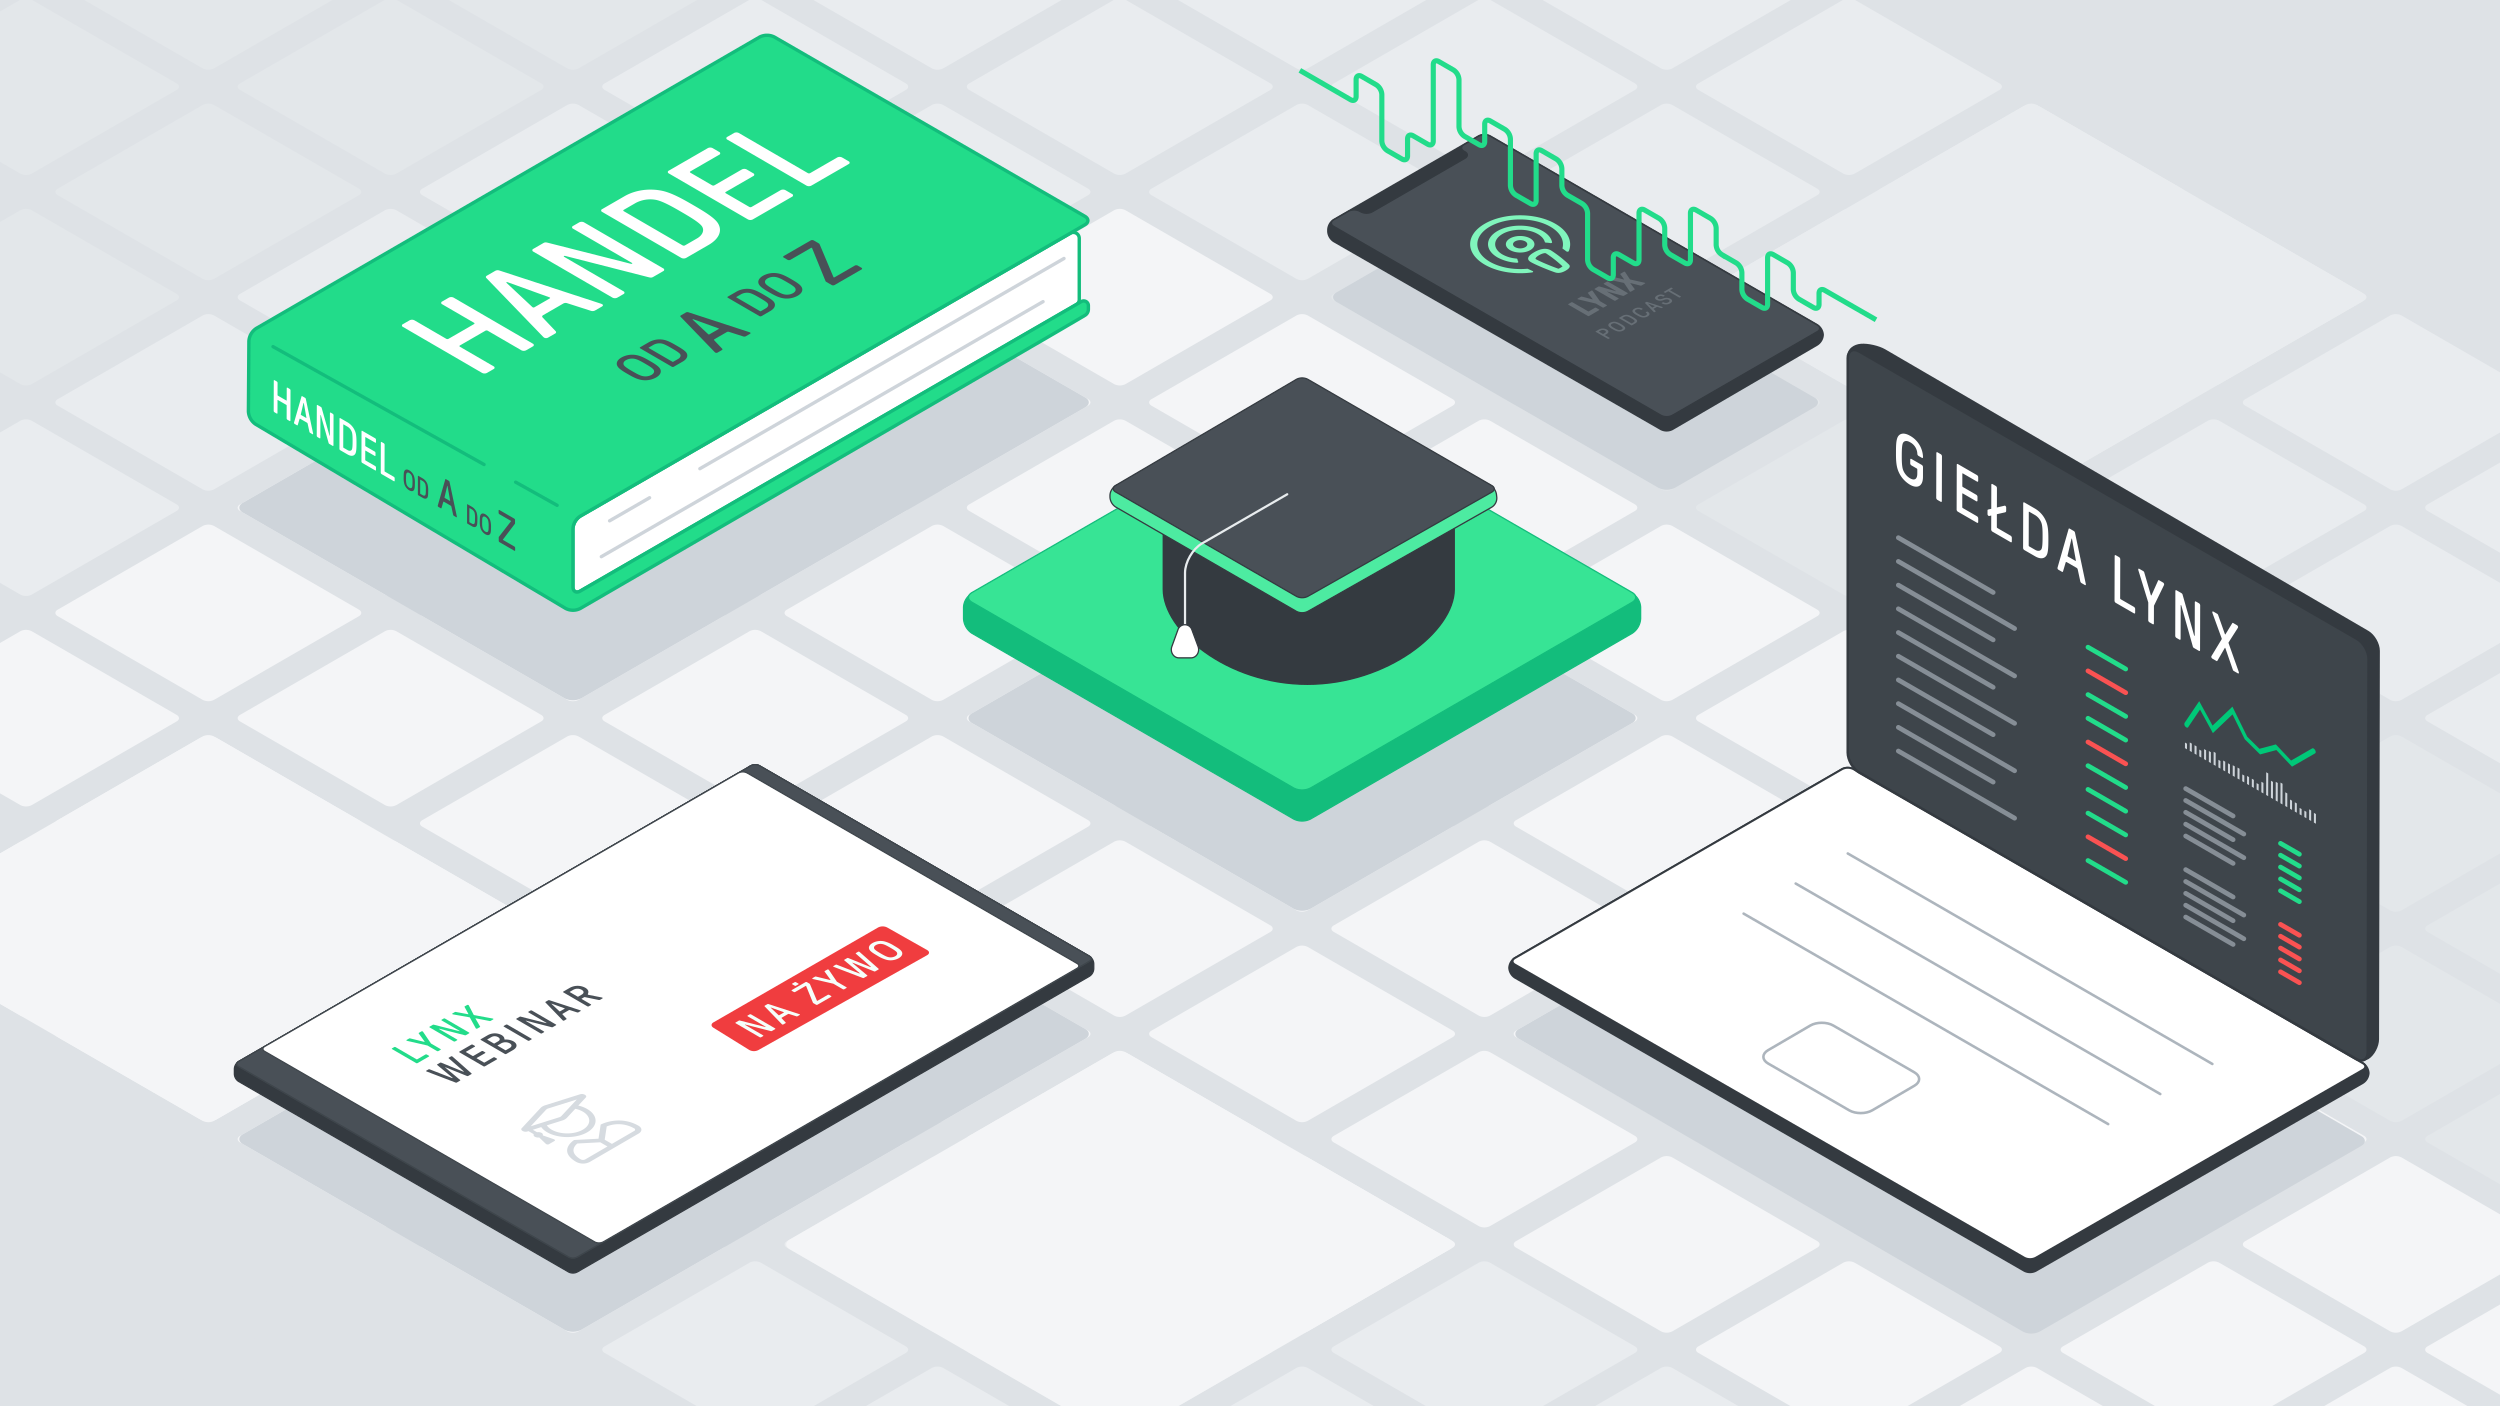 <svg xmlns="http://www.w3.org/2000/svg" xmlns:xlink="http://www.w3.org/1999/xlink" viewBox="0 0 1920 1080" xmlns:v="https://vecta.io/nano"><style><![CDATA[.c{isolation:isolate}.k{stroke-miterlimit:10}.l{fill:none}.m{fill:#e9ecef}.n{fill:#f4f5f7}.o{stroke:#343a40}.p{fill:#fff}.q{fill:#495057}.r{fill:#e3e7ea}.s{stroke:#22dc8a}.t{fill:#343a40}.u{stroke:#13bd7c}.v{stroke-linecap:round}.w{fill:#ced4da}.x{stroke:#868e96}.y{stroke:#fa5252}.z{stroke-width:2.614}.AA{fill:#dee2e6}.AB{stroke:#3e454b}.AC{stroke-width:1.542}]]></style><path d="M0 0h1920v1080H0z" class="AA"/><path d="M744.33 554.047c-2.381-1.375-2.381-3.625 0-5l111.34-64.282a9.606 9.606 0 0 1 8.66 0l111.34 64.282c2.382 1.375 2.382 3.625 0 5l-111.34 64.282a9.606 9.606 0 0 1-8.66 0zm-140-80.829c-2.381-1.375-2.381-3.625 0-5l111.34-64.282a9.606 9.606 0 0 1 8.66 0l111.34 64.282c2.382 1.375 2.382 3.625 0 5L724.33 537.5a9.606 9.606 0 0 1-8.66 0zm-140-80.829c-2.381-1.375-2.381-3.625 0-5l111.34-64.282a9.606 9.606 0 0 1 8.66 0l111.34 64.282c2.382 1.375 2.382 3.625 0 5l-111.34 64.282a9.606 9.606 0 0 1-8.66 0zm-140-80.829c-2.381-1.375-2.381-3.625 0-5l111.34-64.282a9.606 9.606 0 0 1 8.66 0l111.34 64.282c2.382 1.375 2.382 3.625 0 5l-111.34 64.282a9.606 9.606 0 0 1-8.66 0z" class="n"/><path d="M184.33,230.731c-2.381-1.375-2.381-3.625,0-5l111.34-64.282a9.606,9.606,0,0,1,8.66,0l111.34,64.282c2.382,1.375,2.382,3.625,0,5L304.33,295.013a9.606,9.606,0,0,1-8.66,0Z" class="m"/><path d="M44.33 149.9c-2.381-1.375-2.381-3.625 0-5l111.34-64.281a9.606 9.606 0 0 1 8.66 0L275.67 144.9c2.382 1.375 2.382 3.625 0 5l-111.34 64.283a9.606 9.606 0 0 1-8.66 0zm-140-80.828c-2.381-1.375-2.381-3.625 0-5L15.67-.21a9.606 9.606 0 0 1 8.66 0l111.34 64.282c2.382 1.375 2.382 3.625 0 5L24.33 133.354a9.606 9.606 0 0 1-8.66 0z" class="r"/><g class="n"><use xlink:href="#B"/><use xlink:href="#C"/><use xlink:href="#D"/><use xlink:href="#E"/><use xlink:href="#F"/><path d="M1584.33,1039.021c-2.381-1.375-2.381-3.625,0-5l111.34-64.282a9.606,9.606,0,0,1,8.66,0l111.34,64.282c2.382,1.375,2.382,3.625,0,5L1704.33,1103.3a9.606,9.606,0,0,1-8.66,0Z"/><use xlink:href="#G"/><path d="M604.33 634.876c-2.381-1.375-2.381-3.625 0-5l111.34-64.282a9.606 9.606 0 0 1 8.66 0l111.34 64.282c2.382 1.375 2.382 3.625 0 5l-111.34 64.282a9.606 9.606 0 0 1-8.66 0zm-140-80.829c-2.381-1.375-2.381-3.625 0-5l111.34-64.282a9.606 9.606 0 0 1 8.66 0l111.34 64.282c2.382 1.375 2.382 3.625 0 5l-111.34 64.282a9.606 9.606 0 0 1-8.66 0zm-140-80.829c-2.381-1.375-2.381-3.625 0-5l111.34-64.282a9.606 9.606 0 0 1 8.66 0l111.34 64.282c2.382 1.375 2.382 3.625 0 5L444.33 537.5a9.606 9.606 0 0 1-8.66 0zm-140-80.829c-2.381-1.375-2.381-3.625 0-5l111.34-64.282a9.606 9.606 0 0 1 8.66 0l111.34 64.282c2.382 1.375 2.382 3.625 0 5l-111.34 64.282a9.606 9.606 0 0 1-8.66 0z"/></g><path d="M44.33,311.56c-2.381-1.375-2.381-3.625,0-5l111.34-64.282a9.606,9.606,0,0,1,8.66,0L275.67,306.56c2.382,1.375,2.382,3.625,0,5L164.33,375.842a9.606,9.606,0,0,1-8.66,0Z" class="m"/><path d="M-95.67,230.73c-2.381-1.375-2.381-3.625,0-5L15.67,161.448a9.606,9.606,0,0,1,8.66,0L135.67,225.73c2.382,1.375,2.382,3.625,0,5L24.33,295.013a9.606,9.606,0,0,1-8.66,0Z" class="r"/><g class="n"><path d="M744.33,715.705c-2.381-1.375-2.381-3.625,0-5l111.34-64.282a9.606,9.606,0,0,1,8.66,0l111.34,64.282c2.382,1.375,2.382,3.625,0,5L864.33,779.987a9.606,9.606,0,0,1-8.66,0Z"/><use xlink:href="#D" x="-280"/><use xlink:href="#E" x="-280"/><use xlink:href="#F" x="-280"/><path d="M1304.33 1039.021c-2.381-1.375-2.381-3.625 0-5l111.34-64.282a9.606 9.606 0 0 1 8.66 0l111.34 64.282c2.382 1.375 2.382 3.625 0 5l-111.34 64.279a9.606 9.606 0 0 1-8.66 0zm140 80.829c-2.381-1.375-2.381-3.625 0-5l111.34-64.282a9.606 9.606 0 0 1 8.66 0l111.34 64.282c2.382 1.375 2.382 3.625 0 5l-111.34 64.283a9.606 9.606 0 0 1-8.66 0zm-980-404.145c-2.381-1.375-2.381-3.625 0-5l111.34-64.282a9.606 9.606 0 0 1 8.66 0l111.34 64.282c2.382 1.375 2.382 3.625 0 5l-111.34 64.282a9.606 9.606 0 0 1-8.66 0zm-140-80.829c-2.381-1.375-2.381-3.625 0-5l111.34-64.282a9.606 9.606 0 0 1 8.66 0l111.34 64.282c2.382 1.375 2.382 3.625 0 5l-111.34 64.282a9.606 9.606 0 0 1-8.66 0zm-140-80.829c-2.381-1.375-2.381-3.625 0-5l111.34-64.282a9.606 9.606 0 0 1 8.66 0l111.34 64.282c2.382 1.375 2.382 3.625 0 5l-111.34 64.282a9.606 9.606 0 0 1-8.66 0zm-140-80.829c-2.381-1.375-2.381-3.625 0-5l111.34-64.282a9.606 9.606 0 0 1 8.66 0l111.34 64.282c2.382 1.375 2.382 3.625 0 5L164.33 537.5a9.606 9.606 0 0 1-8.66 0z"/></g><path d="M-95.67,392.389c-2.381-1.375-2.381-3.625,0-5L15.67,323.107a9.606,9.606,0,0,1,8.66,0l111.34,64.282c2.382,1.375,2.382,3.625,0,5L24.33,456.671a9.606,9.606,0,0,1-8.66,0Z" class="m"/><path d="M604.33 796.534c-2.381-1.375-2.381-3.625 0-5l111.34-64.282a9.606 9.606 0 0 1 8.66 0l111.34 64.282c2.382 1.375 2.382 3.625 0 5l-111.34 64.282a9.606 9.606 0 0 1-8.66 0zm140 80.829c-2.381-1.375-2.381-3.625 0-5l111.34-64.282a9.606 9.606 0 0 1 8.66 0l111.34 64.282c2.382 1.375 2.382 3.625 0 5l-111.34 64.282a9.606 9.606 0 0 1-8.66 0zm140 80.829c-2.381-1.375-2.381-3.625 0-5l111.34-64.282a9.606 9.606 0 0 1 8.66 0l111.34 64.282c2.382 1.375 2.382 3.625 0 5l-111.34 64.282a9.606 9.606 0 0 1-8.66 0z" class="n"/><g class="m"><path d="M1024.33,1039.021c-2.381-1.375-2.381-3.625,0-5l111.34-64.282a9.606,9.606,0,0,1,8.66,0l111.34,64.282c2.382,1.375,2.382,3.625,0,5L1144.33,1103.3a9.606,9.606,0,0,1-8.66,0Z"/><use xlink:href="#G" x="-560"/></g><path d="M324.33 796.534c-2.381-1.375-2.381-3.625 0-5l111.34-64.282a9.606 9.606 0 0 1 8.66 0l111.34 64.282c2.382 1.375 2.382 3.625 0 5l-111.34 64.282a9.606 9.606 0 0 1-8.66 0zm-140-80.829c-2.381-1.375-2.381-3.625 0-5l111.34-64.282a9.606 9.606 0 0 1 8.66 0l111.34 64.282c2.382 1.375 2.382 3.625 0 5l-111.34 64.282a9.606 9.606 0 0 1-8.66 0zm-140-80.829c-2.381-1.375-2.381-3.625 0-5l111.34-64.282a9.606 9.606 0 0 1 8.66 0l111.34 64.282c2.382 1.375 2.382 3.625 0 5l-111.34 64.282a9.606 9.606 0 0 1-8.66 0zm-140-80.829c-2.381-1.375-2.381-3.625 0-5l111.34-64.282a9.606 9.606 0 0 1 8.66 0l111.34 64.282c2.382 1.375 2.382 3.625 0 5L24.33 618.329a9.606 9.606 0 0 1-8.66 0zm560 323.316c-2.381-1.375-2.381-3.625 0-5l111.34-64.282a9.606 9.606 0 0 1 8.66 0l111.34 64.282c2.382 1.375 2.382 3.625 0 5l-111.34 64.282a9.606 9.606 0 0 1-8.66 0z" class="n"/><g class="m"><path d="M604.33 958.192c-2.381-1.375-2.381-3.625 0-5l111.34-64.282a9.606 9.606 0 0 1 8.66 0l111.34 64.282c2.382 1.375 2.382 3.625 0 5l-111.34 64.282a9.606 9.606 0 0 1-8.66 0zm140 80.829c-2.381-1.375-2.381-3.625 0-5l111.34-64.282a9.606 9.606 0 0 1 8.66 0l111.34 64.282c2.382 1.375 2.382 3.625 0 5L864.33 1103.3a9.606 9.606 0 0 1-8.66 0z"/><use xlink:href="#G" x="-840"/></g><path d="M184.33 877.363c-2.381-1.375-2.381-3.625 0-5l111.34-64.282a9.606 9.606 0 0 1 8.66 0l111.34 64.282c2.382 1.375 2.382 3.625 0 5l-111.34 64.282a9.606 9.606 0 0 1-8.66 0zm-140-80.829c-2.381-1.375-2.381-3.625 0-5l111.34-64.282a9.606 9.606 0 0 1 8.66 0l111.34 64.282c2.382 1.375 2.382 3.625 0 5l-111.34 64.282a9.606 9.606 0 0 1-8.66 0zm-140-80.829c-2.381-1.375-2.381-3.625 0-5l111.34-64.282a9.606 9.606 0 0 1 8.66 0l111.34 64.282c2.382 1.375 2.382 3.625 0 5L24.33 779.987a9.606 9.606 0 0 1-8.66 0zm420 242.487c-2.381-1.375-2.381-3.625 0-5l111.34-64.282a9.606 9.606 0 0 1 8.66 0l111.34 64.282c2.382 1.375 2.382 3.625 0 5l-111.34 64.282a9.606 9.606 0 0 1-8.66 0z" class="n"/><g class="m"><path d="M464.33,1039.021c-2.381-1.375-2.381-3.625,0-5l111.34-64.282a9.606,9.606,0,0,1,8.66,0l111.34,64.282c2.382,1.375,2.382,3.625,0,5L584.33,1103.3a9.606,9.606,0,0,1-8.66,0Z"/><use xlink:href="#G" x="-1120"/></g><g class="AA"><path d="M44.33 958.192c-2.381-1.375-2.381-3.625 0-5l111.34-64.282a9.606 9.606 0 0 1 8.66 0l111.34 64.282c2.382 1.375 2.382 3.625 0 5l-111.34 64.282a9.606 9.606 0 0 1-8.66 0zm-140-80.829c-2.381-1.375-2.381-3.625 0-5l111.34-64.282a9.606 9.606 0 0 1 8.66 0l111.34 64.282c2.382 1.375 2.382 3.625 0 5L24.33 941.645a9.606 9.606 0 0 1-8.66 0zm280 161.658c-2.381-1.375-2.381-3.625 0-5l111.34-64.282a9.606 9.606 0 0 1 8.66 0l111.34 64.282c2.382 1.375 2.382 3.625 0 5L304.33 1103.3a9.606 9.606 0 0 1-8.66 0z"/><use xlink:href="#G" x="-1400"/><path d="M-95.67,1039.021c-2.381-1.375-2.381-3.625,0-5L15.67,969.739a9.606,9.606,0,0,1,8.66,0l111.34,64.282c2.382,1.375,2.382,3.625,0,5L24.33,1103.3a9.606,9.606,0,0,1-8.66,0Z"/><use xlink:href="#G" x="-1680"/></g><path d="M884.33 473.218c-2.381-1.375-2.381-3.625 0-5l111.34-64.282a9.606 9.606 0 0 1 8.66 0l111.34 64.282c2.382 1.375 2.382 3.625 0 5L1004.33 537.5a9.606 9.606 0 0 1-8.66 0zm-140-80.829c-2.381-1.375-2.381-3.625 0-5l111.34-64.282a9.606 9.606 0 0 1 8.66 0l111.34 64.282c2.382 1.375 2.382 3.625 0 5l-111.34 64.282a9.606 9.606 0 0 1-8.66 0zm-140-80.829c-2.381-1.375-2.381-3.625 0-5l111.34-64.282a9.606 9.606 0 0 1 8.66 0l111.34 64.282c2.382 1.375 2.382 3.625 0 5l-111.34 64.282a9.606 9.606 0 0 1-8.66 0zm-140-80.83c-2.381-1.375-2.381-3.625 0-5l111.34-64.282a9.606 9.606 0 0 1 8.66 0l111.34 64.282c2.382 1.375 2.382 3.625 0 5l-111.34 64.282a9.606 9.606 0 0 1-8.66 0z" class="n"/><path d="M324.33,149.9c-2.381-1.375-2.381-3.625,0-5L435.67,80.619a9.606,9.606,0,0,1,8.66,0L555.67,144.9c2.382,1.375,2.382,3.625,0,5L444.33,214.183a9.606,9.606,0,0,1-8.66,0Z" class="m"/><path d="M184.33 69.072c-2.381-1.375-2.381-3.625 0-5L295.67-.21a9.606 9.606 0 0 1 8.66 0l111.34 64.282c2.382 1.375 2.382 3.625 0 5l-111.34 64.282a9.606 9.606 0 0 1-8.66 0zm-140-80.829c-2.381-1.375-2.381-3.625 0-5l111.34-64.282a9.606 9.606 0 0 1 8.66 0l111.34 64.282c2.382 1.375 2.382 3.625 0 5L164.33 52.525a9.606 9.606 0 0 1-8.66 0z" class="r"/><g class="n"><use xlink:href="#H"/><use xlink:href="#B" x="280"/><use xlink:href="#C" x="280"/><use xlink:href="#D" x="280"/><use xlink:href="#E" x="280"/><use xlink:href="#F" x="280"/><path d="M1864.33 1039.021c-2.381-1.375-2.381-3.625 0-5l111.34-64.282a9.606 9.606 0 0 1 8.66 0l111.34 64.282c2.382 1.375 2.382 3.625 0 5l-111.34 64.279a9.606 9.606 0 0 1-8.66 0zm-840-646.633c-2.381-1.375-2.381-3.625 0-5l111.34-64.281a9.606 9.606 0 0 1 8.66 0l111.34 64.281c2.382 1.375 2.382 3.625 0 5l-111.34 64.283a9.606 9.606 0 0 1-8.66 0z"/><use xlink:href="#I"/><path d="M744.33,230.73c-2.381-1.375-2.381-3.625,0-5l111.34-64.282a9.606,9.606,0,0,1,8.66,0L975.67,225.73c2.382,1.375,2.382,3.625,0,5L864.33,295.012a9.606,9.606,0,0,1-8.66,0Z"/></g><path d="M604.33 149.9c-2.381-1.375-2.381-3.625 0-5l111.34-64.281a9.606 9.606 0 0 1 8.66 0L835.67 144.9c2.382 1.375 2.382 3.625 0 5l-111.34 64.283a9.606 9.606 0 0 1-8.66 0zm-140-80.828c-2.381-1.375-2.381-3.625 0-5L575.67-.21a9.606 9.606 0 0 1 8.66 0l111.34 64.282c2.382 1.375 2.382 3.625 0 5l-111.34 64.282a9.606 9.606 0 0 1-8.66 0z" class="m"/><path d="M324.33-11.757c-2.381-1.375-2.381-3.625,0-5L435.67-81.039a9.606,9.606,0,0,1,8.66,0L555.67-16.757c2.382,1.375,2.382,3.625,0,5L444.33,52.525a9.606,9.606,0,0,1-8.66,0Z" class="r"/><g class="n"><path d="M1164.33,473.217c-2.381-1.375-2.381-3.625,0-5l111.34-64.282a9.606,9.606,0,0,1,8.66,0l111.34,64.282c2.382,1.375,2.382,3.625,0,5L1284.33,537.5a9.606,9.606,0,0,1-8.66,0Z"/><use xlink:href="#H" x="280"/></g><g class="r"><use xlink:href="#B" x="560"/><use xlink:href="#C" x="560"/><use xlink:href="#D" x="560"/><use xlink:href="#E" x="560"/><use xlink:href="#I" x="280"/><use xlink:href="#J"/></g><path d="M884.33 149.9c-2.381-1.375-2.381-3.625 0-5l111.34-64.281a9.606 9.606 0 0 1 8.66 0l111.34 64.281c2.382 1.375 2.382 3.625 0 5l-111.34 64.282a9.606 9.606 0 0 1-8.66 0zm-140-80.828c-2.381-1.375-2.381-3.625 0-5L855.67-.21a9.606 9.606 0 0 1 8.66 0l111.34 64.282c2.382 1.375 2.382 3.625 0 5l-111.34 64.282a9.606 9.606 0 0 1-8.66 0zm-140-80.829c-2.381-1.375-2.381-3.625 0-5l111.34-64.282a9.606 9.606 0 0 1 8.66 0l111.34 64.282c2.382 1.375 2.382 3.625 0 5L724.33 52.525a9.606 9.606 0 0 1-8.66 0z" class="m"/><g class="r"><path d="M1304.33 392.388c-2.381-1.375-2.381-3.625 0-5l111.34-64.282a9.606 9.606 0 0 1 8.66 0l111.34 64.282c2.382 1.375 2.382 3.625 0 5l-111.34 64.282a9.606 9.606 0 0 1-8.66 0zm140 80.829c-2.381-1.375-2.381-3.625 0-5l111.34-64.282a9.606 9.606 0 0 1 8.66 0l111.34 64.282c2.382 1.375 2.382 3.625 0 5L1564.33 537.5a9.606 9.606 0 0 1-8.66 0z"/><use xlink:href="#K"/><use xlink:href="#B" x="840"/><use xlink:href="#C" x="840"/></g><g class="m"><use xlink:href="#J" x="280"/><path d="M1164.33 149.9c-2.381-1.375-2.381-3.625 0-5l111.34-64.282a9.606 9.606 0 0 1 8.66 0l111.34 64.282c2.382 1.375 2.382 3.625 0 5l-111.34 64.282a9.606 9.606 0 0 1-8.66 0zm-140-80.828c-2.381-1.375-2.381-3.625 0-5L1135.67-.21a9.606 9.606 0 0 1 8.66 0l111.34 64.282c2.382 1.375 2.382 3.625 0 5l-111.34 64.282a9.606 9.606 0 0 1-8.66 0zm-140-80.829c-2.381-1.375-2.381-3.625 0-5l111.34-64.282a9.606 9.606 0 0 1 8.66 0l111.34 64.282c2.382 1.375 2.382 3.625 0 5l-111.34 64.282a9.606 9.606 0 0 1-8.66 0z"/><use xlink:href="#I" x="560"/><path d="M1584.33 392.388c-2.381-1.375-2.381-3.625 0-5l111.34-64.282a9.606 9.606 0 0 1 8.66 0l111.34 64.282c2.382 1.375 2.382 3.625 0 5l-111.34 64.282a9.606 9.606 0 0 1-8.66 0zm140 80.829c-2.381-1.375-2.381-3.625 0-5l111.34-64.282a9.606 9.606 0 0 1 8.66 0l111.34 64.282c2.382 1.375 2.382 3.625 0 5L1844.33 537.5a9.606 9.606 0 0 1-8.66 0z"/><use xlink:href="#K" x="280"/><path d="M1444.33 149.9c-2.381-1.375-2.381-3.625 0-5l111.34-64.282a9.606 9.606 0 0 1 8.66 0l111.34 64.282c2.382 1.375 2.382 3.625 0 5l-111.34 64.282a9.606 9.606 0 0 1-8.66 0zm-140-80.828c-2.381-1.375-2.381-3.625 0-5L1415.67-.21a9.606 9.606 0 0 1 8.66 0l111.34 64.282c2.382 1.375 2.382 3.625 0 5l-111.34 64.282a9.606 9.606 0 0 1-8.66 0zm-140-80.829c-2.381-1.375-2.381-3.625 0-5l111.34-64.282a9.606 9.606 0 0 1 8.66 0l111.34 64.282c2.382 1.375 2.382 3.625 0 5l-111.34 64.282a9.606 9.606 0 0 1-8.66 0z"/><use xlink:href="#J" x="560"/><use xlink:href="#I" x="840"/><path d="M1864.33,392.388c-2.381-1.375-2.381-3.625,0-5l111.34-64.282a9.606,9.606,0,0,1,8.66,0l111.34,64.282c2.382,1.375,2.382,3.625,0,5L1984.33,456.67a9.606,9.606,0,0,1-8.66,0Z"/></g><g class="AA"><path d="M1584.33 69.072c-2.381-1.375-2.381-3.625 0-5L1695.67-.21a9.606 9.606 0 0 1 8.66 0l111.34 64.282c2.382 1.375 2.382 3.625 0 5l-111.34 64.282a9.606 9.606 0 0 1-8.66 0zm-140-80.83c-2.381-1.375-2.381-3.625 0-5l111.34-64.281a9.606 9.606 0 0 1 8.66 0l111.34 64.281c2.382 1.375 2.382 3.625 0 5l-111.34 64.283a9.606 9.606 0 0 1-8.66 0zm280 161.658c-2.381-1.375-2.381-3.625 0-5l111.34-64.282a9.606 9.606 0 0 1 8.66 0l111.34 64.282c2.382 1.375 2.382 3.625 0 5l-111.34 64.282a9.606 9.606 0 0 1-8.66 0z"/><use xlink:href="#J" x="840"/><path d="M1724.33-11.758c-2.381-1.375-2.381-3.625 0-5l111.34-64.282a9.606 9.606 0 0 1 8.66 0l111.34 64.282c2.382 1.375 2.382 3.625 0 5l-111.34 64.282a9.606 9.606 0 0 1-8.66 0zm140 80.829c-2.381-1.375-2.381-3.625 0-5L1975.67-.211a9.606 9.606 0 0 1 8.66 0l111.34 64.282c2.382 1.375 2.382 3.625 0 5l-111.34 64.282a9.606 9.606 0 0 1-8.66 0z"/></g><path d="M-93.5 716.955c-3.572-2.062-3.572-5.437 0-7.5l247.01-142.611a14.406 14.406 0 0 1 12.99 0l247.01 142.611c3.572 2.063 3.572 5.438 0 7.5L166.5 859.566a14.406 14.406 0 0 1-12.99 0zm700 242.487c-3.572-2.062-3.572-5.437 0-7.5l247.01-142.611a14.412 14.412 0 0 1 12.99 0l247.01 142.611c3.572 2.063 3.572 5.438 0 7.5L866.5 1102.053a14.406 14.406 0 0 1-12.99 0z" class="n"/><path d="M1306.495,231.98c-3.572-2.063-3.572-5.438,0-7.5l247.01-142.611a14.406,14.406,0,0,1,12.99,0l247.01,142.611c3.572,2.062,3.572,5.437,0,7.5L1566.5,374.591a14.412,14.412,0,0,1-12.99,0Z" class="m"/><path d="M746.5 555.3c-3.572-2.063-3.572-5.438 0-7.5l247.01-142.611a14.406 14.406 0 0 1 12.99 0L1253.505 547.8c3.572 2.062 3.572 5.437 0 7.5L1006.5 697.908a14.406 14.406 0 0 1-12.99 0zm419.985 242.5c-3.567-2.073-3.562-5.455.01-7.518l247.01-142.611a14.36 14.36 0 0 1 12.98.017l387.03 224.838c3.567 2.072 3.562 5.455-.01 7.517L1566.5 1022.656a14.357 14.357 0 0 1-12.98-.017zm-139.99-565.82c-3.572-2.062-3.572-5.437 0-7.5l107.01-61.782a14.412 14.412 0 0 1 12.99 0l247.01 142.611c3.572 2.063 3.572 5.438 0 7.5l-107.01 61.782a14.406 14.406 0 0 1-12.99 0zM186.5 878.613c-3.572-2.063-3.572-5.438 0-7.5l387.01-223.44a14.406 14.406 0 0 1 12.99 0l247.01 142.611c3.572 2.062 3.572 5.437 0 7.5l-387.01 223.44a14.406 14.406 0 0 1-12.99 0zm0-484.974c-3.572-2.063-3.572-5.438 0-7.5L573.505 162.7a14.406 14.406 0 0 1 12.99 0l247.01 142.61c3.572 2.062 3.572 5.437 0 7.5L446.5 536.25a14.412 14.412 0 0 1-12.99 0z" class="w"/><use xlink:href="#L" class="t"/><use xlink:href="#L" class="k l o"/><use xlink:href="#M" fill="#3e454b"/><use xlink:href="#M" class="k l AB"/><use xlink:href="#N" class="q"/><use xlink:href="#N" class="k l AB"/><use xlink:href="#O" class="p"/><use xlink:href="#O" class="k l AB"/><path d="M323.6 792.134a1.093 1.093 0 0 1 .98-.015 1.178 1.178 0 0 1 .393.391l6.027 8.9 7.282 4.232a.344.344 0 0 1 0 .649l-1.57.907a1.238 1.238 0 0 1-1.12 0l-7.282-4.232-15.356-3.517a2.546 2.546 0 0 1-.673-.228c-.279-.162-.22-.424.029-.568l1.858-1.073a1.158 1.158 0 0 1 .948-.062l10.461 2.558a.58.58 0 0 0 .477.018c.108-.062.083-.143-.03-.276l-4.389-6.064c-.19-.243-.138-.4.118-.553zm17.078-9.86a1.235 1.235 0 0 1 1.12 0l18.421 10.7a.343.343 0 0 1 0 .649l-2.33 1.346a1.238 1.238 0 0 1-1.064.062l-19.178-4.895c-.312-.085-.42-.081-.5-.033s-.058.129.05.192l13.79 8.013a.344.344 0 0 1 0 .649l-1.436.83a1.251 1.251 0 0 1-1.12 0L330 789.086a.344.344 0 0 1 0-.649l2.33-1.346a1.242 1.242 0 0 1 1.07-.066l19.071 4.833c.305.081.419.081.5.033s.058-.129-.056-.195l-13.676-7.948a.343.343 0 0 1 0-.649zM302.7 804.2a1.248 1.248 0 0 1 1.12 0l16.048 9.326a.57.57 0 0 0 .56 0l6.289-3.631a1.248 1.248 0 0 1 1.12 0l1.535.892a.344.344 0 0 1 0 .649l-8.677 5.01a1.238 1.238 0 0 1-1.12 0l-18.422-10.706a.343.343 0 0 1 0-.649zm56.04-32.355a1.11 1.11 0 0 1 .987-.018.89.89 0 0 1 .335.358l3.7 7.136a.6.6 0 0 0 .171.195 2.118 2.118 0 0 0 .419.111l13.789 2.547a1.671 1.671 0 0 1 .591.181c.3.177.277.42 0 .582l-1.909 1.1a1.176 1.176 0 0 1-.954.066l-10.153-1.965c-.337-.063-.451-.063-.509-.029s-.051.1.056.291l3.384 5.872c.171.291.138.4-.111.549l-1.915 1.106a1.1 1.1 0 0 1-.98.015.869.869 0 0 1-.336-.358l-4.378-7.98a.628.628 0 0 0-.189-.244 1.351 1.351 0 0 0-.343-.1l-12.3-2.171a2.016 2.016 0 0 1-.616-.2c-.254-.148-.246-.409.035-.572l1.794-1.035a1.182 1.182 0 0 1 .955-.067l9.033 1.67a.913.913 0 0 0 .414.019c.057-.034.033-.144-.024-.244l-2.854-5.238c-.163-.295-.137-.4.118-.553z" fill="#22dc8a"/><path d="M388.566 786.959a1.248 1.248 0 0 1 1.12 0l18.42 10.705a.344.344 0 0 1 0 .649l-1.545.892a1.238 1.238 0 0 1-1.12 0L387.017 788.5a.343.343 0 0 1 0-.649zm18.815-10.859a1.235 1.235 0 0 1 1.12 0l18.421 10.7a.343.343 0 0 1 0 .648l-2.33 1.346a1.235 1.235 0 0 1-1.063.063l-19.179-4.9c-.305-.081-.42-.081-.5-.033s-.058.129.056.2l13.784 8.011a.343.343 0 0 1 0 .648l-1.43.826a1.235 1.235 0 0 1-1.12 0L396.709 782.9a.343.343 0 0 1 0-.649l2.331-1.345a1.235 1.235 0 0 1 1.063-.063l19.071 4.833c.305.081.419.081.5.033s.058-.129-.056-.195l-13.676-7.948a.344.344 0 0 1 0-.648zm-19.389 22.279a12.331 12.331 0 0 1 6.261 1.331c3.463 2.012 3.085 4.818-.2 6.712l-5.2 3a1.238 1.238 0 0 1-1.12 0l-18.42-10.705a.343.343 0 0 1 0-.649l5.2-3a11.1 11.1 0 0 1 10.7-.159c1.421.826 2.279 2.072 2.165 3.115-.028.241.222.388.614.355zm3.413 6.5c1.711-.987 2.025-2.462.1-3.583a6.956 6.956 0 0 0-6.433-.1l-2.809 1.622c-.173.1-.192.214 0 .324l5.779 3.358a.57.57 0 0 0 .56 0l2.809-1.622m-17.045-6.325l4.827 2.8a.56.56 0 0 0 .56 0l2.809-1.622c1.654-.955 1.636-2.237-.09-3.24a5.159 5.159 0 0 0-5.3.111l-2.809 1.621c-.173.1-.167.229 0 .325m-12.402 3.771a1.248 1.248 0 0 1 1.12 0l1.535.892a.343.343 0 0 1 0 .649l-6.685 3.86c-.172.1-.166.228 0 .324l5.023 2.92a.575.575 0 0 0 .56 0l6.372-3.679a1.235 1.235 0 0 1 1.12 0l1.535.892c.311.18.31.468 0 .649l-6.372 3.678c-.173.1-.167.229 0 .325l5.442 3.163a.575.575 0 0 0 .56 0l6.729-3.892a1.248 1.248 0 0 1 1.12 0l1.535.892a.344.344 0 0 1 0 .649l-9.13 5.271a1.235 1.235 0 0 1-1.12 0l-18.421-10.7a.343.343 0 0 1 0-.649zm-15.681 9.054a.984.984 0 0 1 .98-.081 3.305 3.305 0 0 1 .368.272l14.489 12.814c.221.195.137.4-.118.553l-2.388 1.378a1.12 1.12 0 0 1-.949.063l-16.375-6.617c-.165-.066-.248-.048-.3-.015s-.09.081.024.177l11.37 9.507c.228.192.138.406-.111.549l-2.388 1.379a1.138 1.138 0 0 1-.955.066l-22.074-8.434a4.832 4.832 0 0 1-.469-.214c-.248-.143-.227-.354.143-.567l1.513-.874a1.078 1.078 0 0 1 .955-.066l17.177 6.668a.363.363 0 0 0 .343 0c.141-.081.167-.133.053-.228l-11.789-9.78c-.221-.2-.137-.4.118-.553l2.018-1.165a1.137 1.137 0 0 1 .955-.066L355.709 823a.348.348 0 0 0 .338 0c.14-.081.166-.133.058-.233l-11.456-9.967c-.247-.21-.138-.4.118-.553zm99.076-35.568a2.421 2.421 0 0 1 .553.225c.2.114.2.339-.08.5l-1.634.944a1.257 1.257 0 0 1-.949.062l-5.507-1.765a1.135 1.135 0 0 0-.923.077l-4.668 2.695c-.249.143-.307.339-.136.534l3.03 3.2c.171.2.138.406-.118.553l-1.628.94a.966.966 0 0 1-.865.044 1.5 1.5 0 0 1-.387-.32l-13.116-13.577c-.19-.177-.138-.4.112-.549l1.966-1.135a1.219 1.219 0 0 1 .955-.067zm-11.729-1.121c.173-.1.2-.21-.081-.306l-9.615-3.472c-.133-.048-.216-.067-.273-.033l-.058.033c-.057.033-.026.081.05.162l5.963 5.581a.421.421 0 0 0 .535.044l3.479-2.009m18.624-10.59l9.846 1.942a1.749 1.749 0 0 1 .559.2c.248.144.335.388-.06.616l-1.712.988a1.636 1.636 0 0 1-1.12.133l-10.406-2.142a1.188 1.188 0 0 0-.866.111l-1.718.991c-.166.1-.166.229 0 .325l6.977 4.054a.343.343 0 0 1 0 .649l-1.545.892a1.248 1.248 0 0 1-1.12 0l-18.42-10.7a.344.344 0 0 1 0-.648l5.057-2.92a12.477 12.477 0 0 1 11.761 0c2.4 1.4 2.783 3.015 2.08 4.59-.142.339-.175.586.072.729a1.931 1.931 0 0 0 .615.19zm-5.459-.244c1.717-.991 1.974-2.5-.062-3.682a6.6 6.6 0 0 0-6.358-.048l-2.668 1.541c-.166.1-.167.228 0 .324l5.861 3.406a.57.57 0 0 0 .56 0l2.669-1.541" class="q"/><path d="M490.447 864.61c2.847 1.644 2.869 4.309.04 5.953L452.91 892.4a11.338 11.338 0 0 1-10.284 0c-13.74-7.932-3.557-15.684-1.68-16.871l18.717-1 1.651-10.841c2.062-1.098 15.393-7.011 29.133.922zm-20.484 13.89l17.082-9.927a1.049 1.049 0 0 0-.011-1.983 24.227 24.227 0 0 0-21.073-1.482l-1.552 10.192 5.554 3.207m-20.494 11.911l17.075-9.924-5.554-3.207-17.572.929c-.2.17-8.074 6.023 2.627 12.2a3.79 3.79 0 0 0 3.424 0m1.494-38.711c8.542 4.932 8.594 12.934.106 17.867s-22.309 4.932-30.852 0a14.639 14.639 0 0 1-4.553-3.952l-6.467 2.042 3.275 1.891a5.6 5.6 0 0 1 3.465.516 1.589 1.589 0 0 1 .94 1.91l8.353 2.9a2.444 2.444 0 0 1 .411.185c.607.351.776.871.284 1.157l-4.459 2.591a2.25 2.25 0 0 1-2-.16 1.672 1.672 0 0 1-.321-.238l-5.042-4.836a5.543 5.543 0 0 1-3.3-.538c-.944-.546-1.2-1.309-.895-2l-4.042-2.333-.946.3a4.666 4.666 0 0 1-3.555-.421c-.934-.54-1.4-1.353-.742-2.06l14.517-15.6a6.668 6.668 0 0 1 1.54-1.205 10.112 10.112 0 0 1 2.069-.892l26.878-8.46a4.68 4.68 0 0 1 3.564.421c.935.539 1.4 1.352.733 2.06l-5.8 6.233a25.96 25.96 0 0 1 6.839 2.622zm-27.327 15.88c6.64 3.834 17.395 3.833 23.992 0s6.562-10.064-.078-13.9a20.737 20.737 0 0 0-5.733-2.12l-6.395 6.882a8.1 8.1 0 0 1-3.61 2.1l-11.86 3.727a11.026 11.026 0 0 0 3.684 3.31m5.846-9.507a3.763 3.763 0 0 0 1.668-.969l11.829-12.71-21.91 6.889a3.783 3.783 0 0 0-1.668.97l-11.823 12.713 21.9-6.893" fill="#d6dbe0"/><path d="M681.317,712.281a7.791,7.791,0,0,0-6.953.03l-126.43,72.862c-1.907,1.1-1.937,2.948-.066,4.108l27.55,17.084a7.489,7.489,0,0,0,6.89.148l129.737-72.937c1.918-1.078,1.92-2.847,0-3.93Z" fill="#f03d3f"/><path d="M613.677 778.782a2.461 2.461 0 0 1 .558.229c.191.11.2.335-.085.5l-1.635.944a1.255 1.255 0 0 1-.948.063l-5.508-1.766a1.125 1.125 0 0 0-.923.077l-4.667 2.695c-.249.144-.307.339-.137.534l3.031 3.2a.328.328 0 0 1-.112.55l-1.634.943a.968.968 0 0 1-.86.048 1.513 1.513 0 0 1-.392-.324l-13.116-13.577c-.19-.177-.138-.4.117-.553l1.967-1.135a1.218 1.218 0 0 1 .948-.063zm-11.729-1.121c.172-.1.2-.21-.075-.309l-9.615-3.473c-.14-.044-.222-.062-.28-.029l-.057.033c-.058.033-.026.081.056.158l5.963 5.581a.406.406 0 0 0 .528.048l3.48-2.009m-26.24 1.408a1.235 1.235 0 0 1 1.114 0l18.42 10.705c.311.181.309.468 0 .645l-2.337 1.349a1.222 1.222 0 0 1-1.063.063l-19.179-4.9c-.305-.081-.419-.081-.5-.033s-.058.129.056.2L586 795.112a.343.343 0 0 1 0 .649l-1.43.825a1.223 1.223 0 0 1-1.12 0l-18.421-10.705a.343.343 0 0 1 0-.648l2.33-1.346a1.232 1.232 0 0 1 1.063-.062l19.071 4.832c.305.081.42.081.5.033s.058-.129-.056-.2l-13.676-7.947a.344.344 0 0 1 0-.649zm35.571-22.021a.973.973 0 0 1-.891 0l-1.928-1.121a.277.277 0 0 1 0-.516l1.909-1.1a1.023 1.023 0 0 1 .9 0l1.928 1.12c.248.144.246.372-.009.52zm24.036-12.393a1.093 1.093 0 0 1 .98-.015 1.16 1.16 0 0 1 .393.391l6.027 8.9 7.285 4.234a.343.343 0 0 1 0 .649l-1.57.907a1.229 1.229 0 0 1-1.12 0l-7.282-4.232-15.356-3.517a2.546 2.546 0 0 1-.673-.228c-.279-.163-.22-.424.035-.572l1.852-1.069a1.173 1.173 0 0 1 .955-.066l10.46 2.566a.579.579 0 0 0 .471.014c.109-.062.084-.143-.024-.272l-4.395-6.068c-.19-.243-.138-.405.118-.553zm.368 19.415a1.238 1.238 0 0 1 1.12 0l1.478.859c.311.181.309.468 0 .649l-10.446 6.031a1.229 1.229 0 0 1-1.12 0l-2.093-1.217a.647.647 0 0 1-.3-.339l-5.2-12.747c-.057-.129-.254-.177-.445-.066l-7.949 4.589a1.223 1.223 0 0 1-1.12 0l-1.453-.844a.343.343 0 0 1 0-.649l10.445-6.03a1.235 1.235 0 0 1 1.12 0l2.011 1.168a.7.7 0 0 1 .31.343l5.357 12.714c.056.129.253.177.451.062zm23.255-33.054a.986.986 0 0 1 .981-.081 3.509 3.509 0 0 1 .368.273l14.488 12.813c.222.2.138.406-.118.553l-2.388 1.379a1.122 1.122 0 0 1-.948.063l-16.369-6.616a.346.346 0 0 0-.312-.018c-.057.033-.083.085.031.181l11.363 9.5c.228.191.138.4-.111.549L663.535 751a1.137 1.137 0 0 1-.955.066l-22.073-8.434a4.926 4.926 0 0 1-.47-.214c-.247-.144-.227-.354.143-.568l1.513-.873a1.078 1.078 0 0 1 .955-.067l17.177 6.669a.367.367 0 0 0 .344 0c.14-.081.166-.133.052-.229l-11.788-9.779c-.222-.2-.138-.406.118-.553l2.017-1.165a1.134 1.134 0 0 1 .955-.067l16.845 6.861a.345.345 0 0 0 .337 0c.141-.081.166-.132.059-.232l-11.456-9.971c-.247-.21-.138-.406.117-.553zm20.099-8.076a26.074 26.074 0 0 1 7.624 3.388c2.594 1.507 4.94 2.937 5.829 4.43.965 1.6.509 3.55-2.3 5.172a13 13 0 0 1-8.936 1.316 26.1 26.1 0 0 1-7.624-3.395c-2.594-1.508-4.941-2.931-5.829-4.423-.971-1.608-.515-3.554 2.294-5.176a13 13 0 0 1 8.942-1.312zm9.777 8.545c-.522-.992-2.837-2.367-4.9-3.569s-4.434-2.547-6.144-2.853a7.363 7.363 0 0 0-5.019.73c-1.513.874-1.8 1.913-1.27 2.9s2.844 2.37 4.9 3.568 4.434 2.547 6.144 2.853a7.357 7.357 0 0 0 5.013-.726c1.519-.877 1.8-1.917 1.276-2.9" fill="#f5fffa"/><use xlink:href="#P" fill="#13bd7c"/><use xlink:href="#P" class="k l u"/><use xlink:href="#Q" fill="#37e495"/><g class="k"><use xlink:href="#Q" class="l u"/><path d="M893.424,452.655c0,31.75,48.962,72.858,110.655,72.858s112.758-41.108,112.758-72.858V371.207H893.424Z" stroke-width="1.1" class="o t"/></g><use xlink:href="#R" fill="#4deba1"/><use xlink:href="#R" class="k l o"/><use xlink:href="#S" class="q"/><g class="k l"><use xlink:href="#S" class="o"/><path d="M988.589,379.6l-65.472,37.793c-7.16,4.132-13.018,14.278-13.018,22.545v39.543" stroke="#e8ecee" stroke-width="1.725" class="v"/></g><use xlink:href="#T" class="p"/><use xlink:href="#T" class="k l o"/><use xlink:href="#U" class="t"/><use xlink:href="#U" class="k l o AC"/><use xlink:href="#V" class="q"/><use xlink:href="#V" class="k l o"/><use xlink:href="#W" class="t"/><use xlink:href="#W" class="k l o AC"/><use xlink:href="#X" class="p"/><g class="k l"><use xlink:href="#X" class="o AC"/><g stroke="#adb5bd" stroke-width="2"><path d="M1357.9,806.535c-4.844,2.828-4.833,7.437.025,10.242l62.335,35.989c4.858,2.805,12.8,2.785,17.64-.043l32.385-18.906c4.844-2.828,4.833-7.437-.025-10.241l-62.335-35.989c-4.858-2.8-12.8-2.786-17.64.042Z"/><path d="M1699.087 817.128l-280-161.658m240 184.752l-280-161.658m240 184.752l-280-161.658" class="v"/></g></g><path d="M1419.158 271.883c.038 3.86 2.767 10.732 6.063 15.271l379.84 522.959c3.3 4.539 9.6 5.99 14.016 3.226s8.033-9.616 8.044-15.226l.622-298.271c.012-5.609-3.944-12.509-8.791-15.333L1447.9 268.3c-4.847-2.824-13.313-4.751-18.813-4.282s-9.968 4.005-9.929 7.865z" class="t"/><use xlink:href="#Y" fill="#3e454b"/><use xlink:href="#Y" stroke-width="2" class="k l o"/><path d="M1466.917 334.673a19.353 19.353 0 0 1 9.961 16.517c0 .52-.455.677-.909.415l-2.547-1.471a2 2 0 0 1-.9-1.565 10.5 10.5 0 0 0-5.615-8.937c-2.452-1.415-4.4-1.182-5.367.451-.868 1.593-.969 5.87-.98 9.729s.066 8.247.922 10.828a12.5 12.5 0 0 0 5.391 6.669c3.454 1.994 5.594.768 5.606-3.561l.009-3.184a.925.925 0 0 0-.452-.782l-4.086-2.359a2 2 0 0 1-.9-1.566l.008-2.868c0-.573.412-.806.91-.519l7.994 4.615a2 2 0 0 1 .9 1.566l-.021 7.615c-.021 7.307-4.35 9.246-9.981 6a21.644 21.644 0 0 1-9.374-11.577c-1.357-4.076-1.389-8.584-1.375-13.441s.071-9.314 1.446-11.812c1.499-2.636 4.731-3.436 9.36-.763zm23.609 14.159a2 2 0 0 1 .9 1.566l-.1 34.43c0 .572-.412.806-.91.518l-2.5-1.441a2 2 0 0 1-.9-1.565l.1-34.43c0-.573.412-.806.91-.519zm27.831 16.068a2 2 0 0 1 .9 1.565l-.008 2.868c0 .573-.411.806-.909.519l-10.8-6.237c-.275-.159-.454-.057-.455.259l-.027 9.39a.919.919 0 0 0 .452.783l10.305 5.95a2 2 0 0 1 .9 1.565l-.008 2.868c0 .58-.412.814-.91.526l-10.3-5.949c-.274-.159-.454-.057-.455.259l-.028 10.168a.919.919 0 0 0 .451.783l10.893 6.288a2.008 2.008 0 0 1 .91 1.577l-.008 2.868c0 .572-.412.806-.916.515l-14.755-8.519a2 2 0 0 1-.9-1.565l.1-34.43c0-.573.411-.806.909-.519zm14.391 8.309a2.006 2.006 0 0 1 .91 1.569l-.043 14.967 6-1.392a.412.412 0 0 1 .358.062 1.724 1.724 0 0 1 .776 1.328l-.007 2.714a1.078 1.078 0 0 1-.911 1.039l-6.233 1.413-.028 9.861a.916.916 0 0 0 .452.782l10.17 5.872a2 2 0 0 1 .9 1.573l-.008 2.868c0 .573-.412.806-.91.519l-14.033-8.1a2 2 0 0 1-.9-1.565l.031-10.8-1.594.388a.647.647 0 0 1-.441-.106 1.718 1.718 0 0 1-.827-1.361l.007-2.5c0-.572 0-.939.687-1.065l2.182-.519.053-18.466c0-.572.411-.806.909-.518zm39.165 28.616c1.174 3.5 1.25 8.144 1.236 12.993s-.116 9.39-1.3 11.526c-1.556 2.761-4.735 3.277-8.822.918l-8.4-4.851a2 2 0 0 1-.9-1.566l.1-34.43c0-.572.412-.805.91-.518l8.4 4.851a20.474 20.474 0 0 1 8.776 11.077zm-4.149 20.025c.867-1.381.924-5.742.935-9.6s-.021-8.265-.878-10.641a11.761 11.761 0 0 0-4.709-5.908l-4.54-2.621c-.274-.158-.46-.06-.461.256l-.072 25.56a.928.928 0 0 0 .458.786l4.539 2.621c1.769 1.021 3.77 1.082 4.728-.452m34.036 26.179a4.316 4.316 0 0 1 .138.962c0 .366-.322.549-.775.287l-2.637-1.522a2.063 2.063 0 0 1-.86-1.283l-1.975-9.136a1.831 1.831 0 0 0-.86-1.224l-7.534-4.349c-.409-.236-.729-.164-.864.228l-2.021 6.829a.533.533 0 0 1-.864.287l-2.637-1.522a1.568 1.568 0 0 1-.764-1.176 2.536 2.536 0 0 1 .136-.8l8.4-29.326c.091-.418.456-.516.865-.28l3.179 1.835a1.931 1.931 0 0 1 .86 1.276zm-7.907-17.314c.275.158.454.1.366-.37l-2.909-16.258c-.044-.232-.1-.364-.184-.415l-.089-.052c-.09-.052-.135.025-.18.205l-3 12.849a.685.685 0 0 0 .362.79l5.631 3.251m33.568-2.826a2 2 0 0 1 .9 1.565l-.085 29.992a.926.926 0 0 0 .452.782l10.175 5.871a2.006 2.006 0 0 1 .9 1.573l-.009 2.869c0 .572-.411.805-.909.518l-14.027-8.1a2 2 0 0 1-.9-1.565l.1-34.43c0-.572.411-.806.909-.518zm33.781 19.504a1.76 1.76 0 0 1 .815 1.352 2.01 2.01 0 0 1-.233.865l-7.591 15.627-.038 13.617c0 .572-.412.806-.916.515l-2.541-1.468a2 2 0 0 1-.9-1.565l.039-13.616-7.478-24.327a3.9 3.9 0 0 1-.227-1.131c0-.52.412-.644.82-.408l3 1.729a1.891 1.891 0 0 1 .866 1.279l4.857 16.708c.1.363.184.576.363.679s.275 0 .365-.259l4.943-11.05c.187-.465.456-.516.864-.28zm27.601 15.935a2 2 0 0 1 .9 1.565l-.1 34.43c0 .573-.412.806-.91.519l-3.767-2.175a1.989 1.989 0 0 1-.955-1.441l-8.642-30.8c-.133-.488-.222-.649-.362-.73s-.224.032-.225.237l-.073 25.773c0 .573-.411.806-.909.519l-2.318-1.338a2 2 0 0 1-.9-1.566l.1-34.43c0-.572.411-.806.909-.518l3.767 2.175a1.97 1.97 0 0 1 .949 1.429l8.649 30.6c.133.489.222.65.363.731s.224-.032.224-.237l.073-25.561c0-.572.411-.806.909-.518zm29.19 16.853a1.762 1.762 0 0 1 .815 1.352 1.4 1.4 0 0 1-.226.759l-6.989 10.963a.837.837 0 0 0-.135.392 3.163 3.163 0 0 0 .177.676l7.582 21.359a2.732 2.732 0 0 1 .221.966c0 .572-.367.729-.82.467l-3.084-1.78c-.409-.236-.593-.5-.866-1.287l-5.455-15.789c-.178-.521-.267-.683-.363-.738s-.179.007-.365.318l-5.482 9.475c-.276.472-.455.523-.864.287l-3.084-1.78a1.784 1.784 0 0 1-.821-1.364 1.361 1.361 0 0 1 .233-.755l7.626-12.579a.946.946 0 0 0 .187-.465 2.01 2.01 0 0 0-.133-.547l-6.9-18.984a3.057 3.057 0 0 1-.227-1.021c0-.469.366-.67.819-.408l2.906 1.677c.408.236.593.5.859 1.275l4.962 14a1.606 1.606 0 0 0 .318.6c.1.055.23-.08.32-.234l5.024-8.232c.277-.465.456-.516.864-.28z" class="p"/><g stroke-width="3.641" class="k l v"><path d="M1457.926 412.962l72.819 42.043" class="x"/><path d="M1603.565 497.047l28.972 16.728" class="s"/><path d="M1603.565 515.252l28.972 16.728" class="y"/><path d="M1603.565 533.457l28.972 16.727m-28.972 1.478l28.972 16.727" class="s"/><path d="M1603.565 569.867l28.972 16.727" class="y"/><path d="M1603.565 588.072l28.972 16.727m-28.972 1.478l28.972 16.727m-28.972 1.478l28.972 16.727" class="s"/><path d="M1603.565 642.686l28.972 16.728" class="y"/><path d="M1603.565 660.891l28.972 16.728" class="s"/><path d="M1457.926 431.167l89.284 51.549m-89.284-33.344l72.819 42.043m-72.819-23.838l89.284 51.548m-89.284-33.343l72.819 42.043m-72.819-23.838l89.284 51.548m-89.284-33.343l72.819 42.042m-72.819-23.837l89.284 51.548m-89.284-33.344l72.819 42.043m-72.819-23.838l89.284 51.549m131.402 39.534l36.41 21.022" class="x"/><path d="M1751.432 709.932l14.486 8.364m-14.486.738l14.486 8.364m-14.486.739l14.486 8.363m-14.486.739l14.486 8.364m-14.486.739l14.486 8.363" class="y"/><path d="M1678.612 676.992l44.642 25.774m-44.642-16.672l36.41 21.022m-36.41-11.919l44.642 25.774m-44.642-16.672l36.41 21.021m-36.41-119.67l36.41 21.022" class="x"/><path d="M1751.432 647.693l14.486 8.363m-14.486.739l14.486 8.364m-14.486.739l14.486 8.363m-14.486.739l14.486 8.364m-14.486.739l14.486 8.363" class="s"/><path d="M1678.612 614.753l44.642 25.774m-44.642-16.672l36.41 21.022m-36.41-11.919l44.642 25.774m-44.642-16.672l36.41 21.021" class="x"/></g><path d="M1679.625 571.173l-.012 4.291-1.565-.903.013-4.292 1.564.904zm3.677-.074l-.018 6.485-1.564-.903.018-6.486 1.564.904zm3.665 2.115l-.018 6.486-1.565-.903.019-6.486 1.564.903zm7.339 2.981l-.022 7.74-1.564-.903.022-7.74 1.564.903zm10.996 8.237l-.017 5.855-1.564-.904.017-5.854 1.564.903zm11.007 4.15l-.023 8.056-1.564-.903.023-8.056 1.564.903zm3.666 1.808l-.024 8.364-1.564-.903.023-8.364 1.565.903zm7.329 6.429l-.017 6.17-1.564-.903.017-6.17 1.564.903zm7.333 5.49l-.014 4.916-1.564-.904.013-4.915 1.565.903zm3.673-1.024l-.022 8.055-1.565-.903.023-8.055 1.564.903zm7.351-.783l-.037 13.074-1.565-.903.037-13.074 1.565.903zm7.337 1.408l-.045 15.898-1.564-.904.045-15.898 1.564.904z" class="w"/><g class="c"><g class="w"><path d="M1697.973 577.688l-.024 8.363-1.564-.903.024-8.364 1.564.904zm10.998 7.29l-.021 7.424-1.564-.903.021-7.424 1.564.903zm14.666 10.664l-.015 5.231-1.571-.907.015-5.23 1.571.906zm18.365-1.654l-.05 17.468-1.564-.903.05-17.468 1.564.903zm14.652 15.375l-.03 10.564-1.564-.903.03-10.564 1.564.903z"/></g><path d="M1776.887 574.884a3.141 3.141 0 0 1 1.1 1.161c.611 1.051.614 2.192 0 2.542l-17.718 10.2-12.012-12.734-12.507 3.347-11.785-11.654-9.4-19.1-15.076 14.377-9.886-18.068-9.12 13.554c-.289.424-.823.451-1.372.134a2.853 2.853 0 0 1-.756-.664 2.683 2.683 0 0 1-.606-2.8l11.232-16.685 10.269 18.766 15.25-14.54 11.363 23.08 9.381 9.274 12.6-3.369 11.706 12.41 16.232-9.345a1.118 1.118 0 0 1 1.105.114z" fill="#00c878"/></g><path d="M1690.628 576.585l-.015 5.231-1.564-.903.015-5.231 1.564.903zm11.014 1.648l-.028 9.934-1.564-.903.028-9.934 1.564.903zm11 8.864l-.021 7.425-1.564-.903.021-7.425 1.564.903zm18.327 11.838l-.017 6.17-1.565-.903.018-6.17 1.564.903zm18.36 2.429l-.041 14.328-1.564-.903.041-14.328 1.564.903zm10.98 13.57l-.02 7.109-1.564-.903.02-7.109 1.564.903zm3.665 2.116l-.02 7.109-1.564-.903.02-7.109 1.564.903zm3.665 4.313l-.014 4.915-1.564-.903.014-4.915 1.564.903zm3.665 2.116l-.014 4.915-1.564-.903.014-4.915 1.564.903zm3.674-1.024l-.023 8.055-1.565-.903.023-8.055 1.565.903zm3.669 2.75l-.021 7.425-1.564-.903.021-7.425 1.564.903z" class="w"/><use xlink:href="#Z" class="p"/><use xlink:href="#Z" class="k l u z"/><use xlink:href="#a" fill="#22dc8a"/><use xlink:href="#a" class="k l u z"/><path d="M222.5 298.716a1.348 1.348 0 0 1 .611 1.059l-.066 23.205c0 .389-.276.546-.614.35l-1.68-.969a1.349 1.349 0 0 1-.611-1.058l.028-9.846a.631.631 0 0 0-.305-.529l-6.429-3.712c-.179-.1-.3-.026-.3.179l-.027 9.846c0 .388-.283.542-.615.35l-1.686-.973a1.35 1.35 0 0 1-.611-1.058l.066-23.206c0-.388.276-.545.615-.35l1.685.973a1.359 1.359 0 0 1 .611 1.058l-.026 9.318a.618.618 0 0 0 .3.525l6.429 3.712c.186.107.307.038.308-.175l.026-9.318c0-.388.277-.545.615-.35zm17.9 33.901a2.951 2.951 0 0 1 .088.646c0 .25-.212.37-.519.193l-1.775-1.024a1.347 1.347 0 0 1-.579-.864l-1.332-6.156a1.248 1.248 0 0 0-.58-.827l-5.082-2.934c-.275-.158-.492-.108-.582.156l-1.363 4.6c-.09.271-.308.351-.582.193l-1.775-1.025a1.061 1.061 0 0 1-.522-.794 1.573 1.573 0 0 1 .1-.539l5.665-19.767c.064-.278.308-.351.582-.192l2.145 1.238a1.325 1.325 0 0 1 .58.864zm-5.332-11.676c.185.107.306.074.243-.249l-1.957-10.955c-.032-.158-.064-.242-.121-.275l-.064-.037c-.064-.037-.09.014-.122.135l-2.02 8.659a.459.459 0 0 0 .248.532l3.793 2.19m20.483-3.141a1.348 1.348 0 0 1 .611 1.058l-.062 23.202c0 .388-.276.545-.614.35l-2.535-1.463a1.341 1.341 0 0 1-.643-.967l-5.825-20.764c-.1-.334-.152-.441-.248-.5s-.154.022-.154.161l-.049 17.365c0 .389-.277.546-.609.355l-1.564-.9a1.347 1.347 0 0 1-.611-1.058l.066-23.2c0-.389.276-.546.615-.35l2.541 1.467a1.34 1.34 0 0 1 .643.974l5.825 20.617c.089.338.152.441.242.492s.153-.014.154-.153l.049-17.234c0-.389.276-.546.614-.35zm17.406 14.094c.786 2.358.842 5.491.832 8.763s-.082 6.323-.879 7.767c-1.047 1.864-3.2 2.2-5.949.614l-5.663-3.27a1.347 1.347 0 0 1-.611-1.058l.066-23.2c0-.389.276-.546.615-.351l5.663 3.27a13.839 13.839 0 0 1 5.926 7.465zm-2.8 13.5c.585-.934.625-3.872.633-6.469s-.017-5.579-.594-7.177a7.912 7.912 0 0 0-3.174-3.978l-3.065-1.77c-.179-.1-.307-.038-.308.168L263.6 343.4a.632.632 0 0 0 .306.529l3.065 1.77c1.194.689 2.543.726 3.185-.307m17.989-8.778a1.36 1.36 0 0 1 .611 1.058l-.006 1.937a.376.376 0 0 1-.614.351l-7.285-4.206c-.186-.107-.307-.038-.308.168l-.018 6.331a.624.624 0 0 0 .306.529l6.946 4.011a1.344 1.344 0 0 1 .611 1.058v1.937c0 .381-.277.538-.615.343l-6.947-4.011c-.185-.107-.307-.03-.307.175l-.02 6.86a.624.624 0 0 0 .306.529l7.342 4.239a1.344 1.344 0 0 1 .611 1.058v1.93c0 .389-.277.546-.615.35l-9.941-5.739a1.348 1.348 0 0 1-.611-1.058l.066-23.206c0-.388.276-.545.615-.35zm6.64 3.834a1.344 1.344 0 0 1 .6 1.054l-.058 20.22a.635.635 0 0 0 .306.529l6.857 3.959a1.347 1.347 0 0 1 .611 1.058l-.001 1.932c0 .389-.276.546-.615.351l-9.455-5.46a1.344 1.344 0 0 1-.611-1.058l.066-23.2c0-.389.276-.546.614-.35z" class="p"/><path d="M318.036 365.916a17.211 17.211 0 0 1 .579 5.478c-.006 1.981-.049 3.793-.608 4.793-.6 1.08-1.859 1.462-3.717.389a8.583 8.583 0 0 1-3.7-4.673 17.239 17.239 0 0 1-.58-5.478c.006-1.981.05-3.793.609-4.793.6-1.087 1.865-1.465 3.716-.4a8.563 8.563 0 0 1 3.701 4.684zm-1.661 8.41c.392-.626.416-2.405.42-3.982a15.321 15.321 0 0 0-.4-4.455 4.865 4.865 0 0 0-2.071-2.628c-1-.579-1.687-.394-2.079.232s-.416 2.405-.421 3.983a15.349 15.349 0 0 0 .4 4.454 4.844 4.844 0 0 0 2.071 2.621c1 .579 1.687.4 2.079-.225m11.973-2.332a17.68 17.68 0 0 1 .5 5.309c-.006 1.981-.043 3.833-.532 4.7-.636 1.132-1.935 1.337-3.6.375l-3.435-1.983a.812.812 0 0 1-.369-.64l.04-14.064c0-.234.167-.329.371-.211l3.435 1.983a8.383 8.383 0 0 1 3.59 4.531zm-1.693 8.179c.354-.56.378-2.34.382-3.917a15.714 15.714 0 0 0-.358-4.351 4.815 4.815 0 0 0-1.925-2.412l-1.853-1.073c-.108-.063-.185-.019-.185.106l-.03 10.44a.374.374 0 0 0 .185.319l1.857 1.073c.722.417 1.54.441 1.932-.185m24.123 16.171a2.659 2.659 0 0 1 .094.65c0 .249-.218.366-.525.189l-1.775-1.025a1.374 1.374 0 0 1-.576-.858l-1.332-6.156a1.238 1.238 0 0 0-.58-.827l-5.076-2.93c-.274-.159-.492-.108-.582.156l-1.362 4.6a.359.359 0 0 1-.583.192l-1.775-1.024a1.065 1.065 0 0 1-.522-.794 1.588 1.588 0 0 1 .1-.539l5.665-19.767c.058-.282.308-.351.582-.193l2.139 1.235a1.309 1.309 0 0 1 .58.864zm-5.326-11.672c.179.1.307.074.244-.249l-1.964-10.959c-.026-.154-.057-.239-.121-.276l-.058-.033c-.064-.037-.1.011-.122.136l-2.019 8.658a.451.451 0 0 0 .241.529l3.8 2.194m20.668 9.133a17.9 17.9 0 0 1 .5 5.309c-.006 1.981-.05 3.83-.532 4.705-.636 1.132-1.935 1.337-3.608.371l-3.428-1.979a.815.815 0 0 1-.369-.639l.04-14.064c0-.235.167-.33.371-.212l3.429 1.979a8.394 8.394 0 0 1 3.597 4.53zm-1.7 8.175c.36-.556.378-2.339.382-3.916a15.5 15.5 0 0 0-.359-4.352 4.8 4.8 0 0 0-1.924-2.412l-1.852-1.069c-.115-.066-.185-.019-.185.106l-.03 10.44a.37.37 0 0 0 .185.32l1.851 1.069c.728.42 1.54.44 1.932-.186m12.081-2.306a17.239 17.239 0 0 1 .58 5.478c-.006 1.981-.049 3.793-.609 4.793-.6 1.08-1.858 1.462-3.716.389a8.571 8.571 0 0 1-3.7-4.669 17.211 17.211 0 0 1-.579-5.478c0-1.981.049-3.793.608-4.793.6-1.088 1.859-1.469 3.71-.4a8.557 8.557 0 0 1 3.706 4.68zm-1.654 8.414c.392-.626.416-2.405.42-3.983a15.317 15.317 0 0 0-.4-4.454 4.881 4.881 0 0 0-2.078-2.632c-1-.575-1.687-.394-2.079.232s-.416 2.405-.42 3.983a15.317 15.317 0 0 0 .4 4.454 4.87 4.87 0 0 0 2.071 2.621c1 .579 1.694.4 2.086-.221m20.083-9.819a1.36 1.36 0 0 1 .611 1.058l-.007 2.532a.763.763 0 0 1-.155.476l-9.077 11.984c-.1.121-.033.334.178.456l8.542 4.932a1.354 1.354 0 0 1 .611 1.051v1.863c0 .389-.283.542-.615.351l-11.389-6.572a1.347 1.347 0 0 1-.611-1.058l.008-2.634a.713.713 0 0 1 .155-.476l9.2-11.841c.089-.125.032-.334-.185-.459l-8.657-5a1.344 1.344 0 0 1-.611-1.058v-1.827c0-.389.277-.546.615-.35z" class="q"/><path d="M344.705 228.59a4.084 4.084 0 0 1 3.692 0l60.8 35.332a1.134 1.134 0 0 1-.006 2.142l-5.1 2.945a4.1 4.1 0 0 1-3.7 0L374.6 254.021a1.89 1.89 0 0 0-1.846 0l-19.473 11.243c-.556.321-.558.748-.006 1.069l25.791 14.988a1.134 1.134 0 0 1-.006 2.142l-5.1 2.945a4.1 4.1 0 0 1-3.7 0l-60.8-35.333a1.132 1.132 0 0 1 .019-2.141l5.1-2.946a4.082 4.082 0 0 1 3.691 0l24.415 14.188a1.888 1.888 0 0 0 1.845 0L364 248.934c.555-.321.557-.748.006-1.069l-24.415-14.188a1.133 1.133 0 0 1 .018-2.142zm116.06 4.391a8.372 8.372 0 0 1 1.841.752c.641.372.643 1.12-.289 1.658l-5.376 3.1a4.179 4.179 0 0 1-3.145.214l-18.174-5.836a3.747 3.747 0 0 0-3.05.27l-15.394 8.887c-.83.479-1.024 1.121-.474 1.766l10.015 10.546a1.087 1.087 0 0 1-.38 1.821l-5.376 3.1a3.233 3.233 0 0 1-2.864.162 5.071 5.071 0 0 1-1.286-1.073l-43.277-44.81c-.646-.589-.457-1.338.373-1.817l6.493-3.749a3.971 3.971 0 0 1 3.145-.214zm-38.71-3.694c.555-.321.647-.7-.274-1.018l-31.73-11.457c-.457-.162-.737-.213-.922-.106l-.185.106c-.186.107-.091.266.181.535l19.675 18.416a1.374 1.374 0 0 0 1.755.163l11.5-6.639m86.145-82.818c7.387 1.5 15.678 6.1 24.248 11.081s16.485 9.794 19.051 14.081c3.3 5.563.952 11.722-7.393 16.54l-17.155 9.905a4.084 4.084 0 0 1-3.7 0l-60.8-35.332a1.13 1.13 0 0 1 .012-2.138l17.157-9.906c8.344-4.821 18.98-6.163 28.58-4.231zm31.173 27.783c-1.555-2.945-9.2-7.5-16.01-11.457s-14.654-8.4-19.733-9.315a24.073 24.073 0 0 0-15.261 2.3l-9.271 5.353c-.562.324-.558.755-.006 1.076l45.138 26.231a1.894 1.894 0 0 0 1.852 0l9.271-5.353c3.613-2.086 5.759-5.566 4.02-8.832m-94.524-3.483a4.082 4.082 0 0 1 3.691 0l60.8 35.333a1.133 1.133 0 0 1-.006 2.141l-7.7 4.446c-1.022.59-1.85.641-3.515.214l-63.306-16.168c-1.023-.27-1.392-.27-1.667-.111s-.187.431.181.645l45.506 26.445a1.134 1.134 0 0 1-.005 2.142l-4.728 2.731a4.1 4.1 0 0 1-3.7 0l-60.8-35.332a1.133 1.133 0 0 1 .019-2.142l7.693-4.442c1.022-.59 1.856-.645 3.514-.214l62.945 15.951c1.011.269 1.38.269 1.661.107s.193-.428-.181-.645l-45.138-26.232a1.13 1.13 0 0 1 .012-2.138zm118.869-68.629a4.084 4.084 0 0 1 3.7 0l52.972 30.784a1.893 1.893 0 0 0 1.845 0L643 120.932a4.1 4.1 0 0 1 3.7 0l5.062 2.941a1.136 1.136 0 0 1-.012 2.146l-28.65 16.543a4.1 4.1 0 0 1-3.7 0l-60.8-35.332a1.131 1.131 0 0 1 .012-2.138zM543.6 113.758a4.07 4.07 0 0 1 3.691 0l5.069 2.945a1.13 1.13 0 0 1-.012 2.138l-22.072 12.743c-.556.321-.552.752 0 1.073l16.581 9.636a1.9 1.9 0 0 0 1.846 0l21.05-12.154a4.085 4.085 0 0 1 3.691 0l5.068 2.946a1.132 1.132 0 0 1-.006 2.141l-21.05 12.154c-.555.32-.558.748-.006 1.069l17.964 10.439a1.89 1.89 0 0 0 1.846 0l22.256-12.85a4.084 4.084 0 0 1 3.7 0l5.062 2.941a1.133 1.133 0 0 1-.006 2.142l-30.136 17.4a4.1 4.1 0 0 1-3.7 0l-60.8-35.333a1.132 1.132 0 0 1 .019-2.141z" class="p"/><g class="c q"><path d="M489.12 272.789c3.395.686 6.643 2.485 10.068 4.475s6.514 3.875 7.693 5.847c1.28 2.119.674 4.689-3.036 6.83a17.151 17.151 0 0 1-11.8 1.736c-3.4-.689-6.643-2.484-10.068-4.475s-6.52-3.878-7.693-5.846c-1.28-2.12-.674-4.689 3.036-6.831a17.162 17.162 0 0 1 11.8-1.736zm12.913 11.284c-.7-1.309-3.757-3.122-6.484-4.708s-5.855-3.365-8.106-3.771a9.715 9.715 0 0 0-6.624.966c-2 1.158-2.388 2.525-1.682 3.83.686 1.309 3.75 3.126 6.477 4.711s5.849 3.362 8.112 3.768a9.7 9.7 0 0 0 6.618-.963c2-1.157 2.381-2.528 1.689-3.833m7.931-23.061c2.95.6 6.268 2.444 9.693 4.434s6.6 3.915 7.624 5.629c1.312 2.227.381 4.689-2.958 6.617l-6.863 3.963a1.642 1.642 0 0 1-1.477 0l-24.32-14.133a.453.453 0 0 1 0-.856l6.864-3.962a16.737 16.737 0 0 1 11.437-1.692zm12.468 11.114c-.629-1.18-3.68-3-6.408-4.582s-5.861-3.362-7.889-3.727a9.642 9.642 0 0 0-6.1.922l-3.709 2.141c-.224.129-.225.3 0 .428l18.048 10.492a.752.752 0 0 0 .738 0l3.71-2.142c1.443-.833 2.3-2.226 1.61-3.531m52.612-17.171a5.254 5.254 0 0 1 1.111.453c.387.225.385.675-.171 1l-3.23 1.866a2.52 2.52 0 0 1-1.885.125l-10.907-3.5a2.237 2.237 0 0 0-1.827.158l-9.239 5.334c-.5.291-.621.675-.286 1.062l6.01 6.325a.655.655 0 0 1-.229 1.095l-3.224 1.862a1.935 1.935 0 0 1-1.719.095 2.973 2.973 0 0 1-.779-.645L522.7 243.3c-.386-.35-.276-.8.222-1.091l3.9-2.249a2.407 2.407 0 0 1 1.891-.129zm-23.222-2.216c.332-.191.39-.416-.168-.608l-19.034-6.875c-.28-.1-.445-.125-.554-.063l-.108.063c-.115.066-.065.162.106.321l11.8 11.051a.829.829 0 0 0 1.056.1l6.9-3.985"/></g><g class="q"><path d="M577.265 222.156c2.95.6 6.268 2.444 9.693 4.434s6.6 3.915 7.624 5.629c1.311 2.227.375 4.693-2.958 6.617l-6.864 3.964a1.639 1.639 0 0 1-1.476 0l-24.32-14.133a.453.453 0 0 1 0-.856l6.863-3.962a16.757 16.757 0 0 1 11.438-1.693zm12.468 11.114c-.63-1.18-3.68-3-6.408-4.582s-5.861-3.362-7.889-3.727a9.635 9.635 0 0 0-6.1.922l-3.71 2.141c-.223.129-.224.3 0 .428l18.053 10.491a.752.752 0 0 0 .738 0l3.709-2.142c1.443-.833 2.3-2.226 1.611-3.531m32.923-48.647a2.47 2.47 0 0 1 2.228 0l3.977 2.311a1.362 1.362 0 0 1 .607.679l10.613 25.187c.113.258.5.35.89.125l15.521-8.961a2.455 2.455 0 0 1 2.215 0l2.931 1.7a.681.681 0 0 1 0 1.287l-20.7 11.95a2.458 2.458 0 0 1-2.221 0l-4.142-2.408a1.362 1.362 0 0 1-.614-.674l-10.282-25.251c-.107-.254-.494-.354-.884-.129l-15.744 9.09a2.455 2.455 0 0 1-2.221 0l-2.874-1.67a.683.683 0 0 1 .008-1.29z"/><path d="M597.812 210.036c3.395.685 6.643 2.484 10.068 4.475s6.514 3.874 7.693 5.846c1.28 2.12.674 4.689-3.036 6.831a17.162 17.162 0 0 1-11.8 1.736c-3.4-.69-6.642-2.485-10.068-4.475s-6.52-3.878-7.693-5.847c-1.279-2.119-.673-4.689 3.036-6.83a17.151 17.151 0 0 1 11.8-1.736zm12.913 11.283c-.7-1.308-3.756-3.122-6.484-4.707s-5.855-3.366-8.105-3.771a9.71 9.71 0 0 0-6.624.966c-2 1.157-2.388 2.525-1.689 3.833s3.756 3.123 6.484 4.708 5.848 3.361 8.105 3.771a9.743 9.743 0 0 0 6.624-.966c2.005-1.158 2.382-2.529 1.689-3.834"/></g><path d="M537.506 359.957l279.642-161.45M468.173 399.986l30.696-17.722m-37.05 45.257l339.237-195.857" stroke="#ced4da" class="k l v z"/><path d="M396.015 370.295l31.852 17.791m-218.192-121.87l162.072 90.524" class="p u k v z"/><g fill="#676f76"><path d="M1263.386 217.271c.14.081.256.273-.042.446l-2.7 1.571a.937.937 0 0 1-.77.055l-7.482-1.887c-.159-.041-.2-.041-.267 0s-.07.062 0 .154l3.282 4.328c.161.2.117.324-.086.442l-2.709 1.574a.834.834 0 0 1-.77.026 1.041 1.041 0 0 1-.358-.391l-4.107-6.082a.53.53 0 0 0-.186-.18 1.011 1.011 0 0 0-.312-.107l-9.494-2.087a1.244 1.244 0 0 1-.364-.129c-.2-.118-.23-.265.08-.446l2.55-1.482a.928.928 0 0 1 .776-.051l6.573 1.625c.159.041.2.041.267 0s.07-.062 0-.154l-2.821-3.805c-.167-.221-.123-.328.08-.446l2.55-1.482a.743.743 0 0 1 .77-.047.66.66 0 0 1 .23.206l3.633 5.492a.438.438 0 0 0 .179.185 1.145 1.145 0 0 0 .319.1l10.507 2.363a2.373 2.373 0 0 1 .672.209zm-13.442 7.708a.278.278 0 0 1 0 .524l-2.658 1.544a1.27 1.27 0 0 1-.992.133l-11.721-3.211c-.179-.051-.292.067-.158.144l8.536 4.928a.278.278 0 0 1 0 .524l-2.252 1.308a.988.988 0 0 1-.9 0l-14.978-8.647c-.255-.148-.263-.38-.009-.528l2.683-1.559a1.246 1.246 0 0 1 .973-.092l12.4 3.579c.178.052.292-.066.158-.143l-9.213-5.32c-.255-.147-.257-.383-.009-.527l2.252-1.308a1 1 0 0 1 .91 0zm-21.871 12.71a.278.278 0 0 1 0 .527l-7.662 4.453a1 1 0 0 1-.9 0l-14.978-8.647c-.256-.148-.257-.384-.009-.528l2.251-1.308a1 1 0 0 1 .91 0l12.029 6.944a.468.468 0 0 0 .452 0l4.732-2.75a1 1 0 0 1 .916 0zm-5.198-14.489a.975.975 0 0 1 .371.369l5.491 7.719 5.2 3a.278.278 0 0 1 0 .524l-2.258 1.312a1 1 0 0 1-.9 0l-5.2-3-13.337-3.159a2.034 2.034 0 0 1-.644-.21c-.16-.092-.225-.239.042-.394l2.55-1.482a.965.965 0 0 1 .776-.052l7.814 2.035a.528.528 0 0 0 .362.026c.07-.041.044-.107-.045-.21l-3.532-4.523c-.16-.2-.123-.328.08-.446l2.55-1.482a.664.664 0 0 1 .68-.027z"/><path d="M1247.922 251.184c.5.811.283 1.8-1.125 2.614a6.567 6.567 0 0 1-4.515.663 13.377 13.377 0 0 1-3.866-1.71 9.016 9.016 0 0 1-2.972-2.237c-.494-.815-.271-1.8 1.138-2.614a6.52 6.52 0 0 1 4.5-.664 13.306 13.306 0 0 1 3.878 1.711 8.8 8.8 0 0 1 2.962 2.237zm-5 2.205a3.712 3.712 0 0 0 2.531-.369c.761-.442.9-.966.628-1.467a8.373 8.373 0 0 0-2.5-1.8 11.833 11.833 0 0 0-3.12-1.441 3.706 3.706 0 0 0-2.531.369c-.761.442-.9.966-.628 1.467a8.345 8.345 0 0 0 2.5 1.8 11.835 11.835 0 0 0 3.12 1.442m-6.733 6.077c.159.093.16.24.008.328l-.774.45a.629.629 0 0 1-.573 0l-9.366-5.407c-.153-.089-.154-.236 0-.329l2.538-1.474a6.308 6.308 0 0 1 5.944 0c1.717.992 1.719 2.448.012 3.439l-1.338.778c-.089.052-.088.118 0 .17zm-4.892-2.993l1.338-.778c.933-.541.916-1.3-.048-1.857a3.34 3.34 0 0 0-3.214-.026l-1.339.778c-.088.051-.088.118-.005.165l2.982 1.722a.292.292 0 0 0 .286 0M1272.9 235.7a.562.562 0 0 0-.464.041l-2.341 1.36c-.126.074-.151.17-.068.269l1.549 1.615a.167.167 0 0 1-.049.28l-.818.475a.506.506 0 0 1-.439.026.673.673 0 0 1-.2-.166l-6.708-6.856c-.1-.092-.064-.207.062-.28l.984-.572a.62.62 0 0 1 .483-.036l11.859 3.863a1.114 1.114 0 0 1 .287.114c.1.055.1.173-.043.254l-.819.476a.653.653 0 0 1-.483.029zm-3.822.468l1.745-1.013c.072-.042.094-.089.021-.13a.334.334 0 0 0-.067-.029l-4.872-1.754-.14-.015-.031.018.026.081 3.045 2.817a.243.243 0 0 0 .047.034.212.212 0 0 0 .226-.009m-3.761 3.154c2.011 1.161 1.949 2.58.028 3.7a6.525 6.525 0 0 1-4.5.679 13.4 13.4 0 0 1-3.873-1.729 9.065 9.065 0 0 1-3-2.238c-.5-.811-.252-1.791 1.156-2.61a6.381 6.381 0 0 1 6.383 0c.141.081.11.232-.03.313l-.787.458a.624.624 0 0 1-.566 0 3.61 3.61 0 0 0-3.653 0c-.729.424-.936.973-.628 1.482a9.23 9.23 0 0 0 2.505 1.784 12.824 12.824 0 0 0 3.088 1.445 3.727 3.727 0 0 0 2.556-.368c1.117-.649 1.15-1.445-.012-2.116-.153-.089-.154-.236.005-.328l.786-.457a.616.616 0 0 1 .542-.015z"/><path d="M1257.087 245.762c.52.851.169 1.795-1.1 2.532l-2.607 1.515a.621.621 0 0 1-.572 0l-9.367-5.407a.17.17 0 0 1 0-.328l2.607-1.515a6.355 6.355 0 0 1 4.368-.645 13.645 13.645 0 0 1 3.726 1.7 9.455 9.455 0 0 1 2.945 2.148zm-3.855 2.573l1.408-.818c.552-.321.874-.856.6-1.353a8.762 8.762 0 0 0-2.466-1.755 12.178 12.178 0 0 0-3.037-1.423 3.66 3.66 0 0 0-2.334.35l-1.408.819c-.089.051-.089.118-.006.166l6.953 4.014a.3.3 0 0 0 .293 0m31.341-26.928c.153.088.154.236-.005.328l-1.859 1.08c-.088.052-.088.118 0 .166l8.16 4.711c.159.092.16.24.008.328l-.774.45a.629.629 0 0 1-.573 0l-8.159-4.711a.29.29 0 0 0-.28 0l-1.878 1.091a.627.627 0 0 1-.56 0l-.785-.453a.172.172 0 0 1 0-.325l5.36-3.115a.624.624 0 0 1 .566 0z"/><path d="M1282.96 229.461c1.7.985 1.585 2.4-.273 3.48a6.3 6.3 0 0 1-6.185.14l-.224-.129c-.159-.092-.16-.239 0-.331l.787-.458a.615.615 0 0 1 .566 0l.224.129a3.657 3.657 0 0 0 3.5-.14c1.028-.6 1.144-1.36.283-1.858-.977-.564-2.11-.534-3.9.114a6.424 6.424 0 0 1-5.5-.106c-1.692-.977-1.407-2.3.325-3.311a5.6 5.6 0 0 1 5.612-.14l.185.107a.173.173 0 0 1 0 .325l-.78.453a.627.627 0 0 1-.56 0l-.186-.107a2.939 2.939 0 0 0-2.951.155c-1 .582-1.1 1.231-.3 1.7.881.508 1.911.435 3.931-.31a6.661 6.661 0 0 1 5.446.287z"/></g><path d="M1204.9 203.116c1.7 1.7-.115 3.373-2.392 4.7s-5.167 2.382-8.106 1.405c-4.374-1.46-14.6-5.555-18.627-7.881-4.278-2.47-1.563-5.26 2.408-7.568s8.779-3.889 13.057-1.419a93.151 93.151 0 0 1 13.66 10.763zm-8.038 3.259a9.112 9.112 0 0 0 3.14-1.825 90.944 90.944 0 0 0-12.632-9.953c-1.985-1.146-9.717 3.348-7.732 4.494 3.365 1.943 12.792 5.776 17.224 7.284M1159.7 183.1c4.269-2.481 11.218-2.481 15.515 0s4.32 6.507.051 8.987-11.218 2.481-15.515 0-4.331-6.506-.051-8.987zm11.678 6.742c2.131-1.239 2.113-3.255-.032-4.494a8.552 8.552 0 0 0-7.751 0c-2.138 1.242-2.127 3.255.019 4.494a8.567 8.567 0 0 0 7.764 0m5.692 18.313c.671.379.424.944-.37 1.058-12.444 1.744-26.315-.136-36.288-5.894-15.055-8.692-15.134-22.766-.177-31.458s39.248-8.689 54.3 0c10.062 5.809 13.238 13.852 10.294 21-.2.462-1.172.6-1.728.282-1.03-.78-1.976-1.473-2.89-2.11a.433.433 0 0 1-.219-.472c1.539-5.821-1.569-11.981-9.32-16.456-13.038-7.527-34.292-7.431-47.028.288-12.266 7.424-12.04 19.268.487 26.589 7.9 4.561 18.546 6.341 28.579 5.433a1.592 1.592 0 0 1 .816.126c1.107.531 2.312 1.073 3.544 1.614zm9.648-21.971a.6.6 0 0 1-.3-.341c-.624-2.242-2.424-4.391-5.412-6.116-7.687-4.438-20.268-4.331-27.675.314-6.7 4.213-6.73 10.775-.036 15.021.217.139.439.273.665.4a26.135 26.135 0 0 0 10.555 3.1 1.465 1.465 0 0 1 .591.172.517.517 0 0 1 .29.374 5.31 5.31 0 0 0 .622 1.909c.219.413-.339.826-1.071.778a34.322 34.322 0 0 1-14.87-4.1c-9.7-5.6-9.712-14.733.025-20.3 9.452-5.4 24.77-5.46 34.4-.126l.373.211c4.155 2.4 6.524 5.448 7.122 8.585.079.434-.619.766-1.333.634a23.816 23.816 0 0 0-3.3-.351 1.379 1.379 0 0 1-.646-.164z" fill="#80f5bc"/><path d="M1439.087,244.609,1401.3,222.92c-2.355-1.351-4.282-.236-4.282,2.48v8.3c0,2.715-1.924,3.826-4.275,2.468l-11.2-6.464a9.487,9.487,0,0,1-4.276-7.406V209.367a9.485,9.485,0,0,0-4.276-7.406l-11.2-6.465c-2.351-1.357-4.275-.246-4.275,2.469V233.7c0,2.715-1.924,3.826-4.276,2.468l-11.2-6.464a9.487,9.487,0,0,1-4.276-7.406V209.367a9.487,9.487,0,0,0-4.275-7.406l-11.2-6.464a9.487,9.487,0,0,1-4.276-7.406V175.162a9.485,9.485,0,0,0-4.276-7.406l-11.2-6.465c-2.351-1.357-4.275-.246-4.275,2.469v35.733c0,2.715-1.924,3.826-4.276,2.468l-11.2-6.464a9.487,9.487,0,0,1-4.276-7.406V175.162a9.487,9.487,0,0,0-4.275-7.406l-11.2-6.465c-2.352-1.357-4.276-.246-4.276,2.469v35.733c0,2.715-1.924,3.826-4.276,2.468l-11.2-6.464c-2.351-1.358-4.275-.247-4.275,2.468v12.929c0,2.716-1.924,3.827-4.276,2.469l-11.2-6.465a9.483,9.483,0,0,1-4.276-7.405V163.76a9.488,9.488,0,0,0-4.275-7.406l-11.2-6.464a9.487,9.487,0,0,1-4.276-7.406V129.555a9.485,9.485,0,0,0-4.276-7.406l-11.2-6.464c-2.351-1.358-4.275-.247-4.275,2.468v35.733c0,2.715-1.924,3.826-4.276,2.468l-11.2-6.464a9.487,9.487,0,0,1-4.276-7.406V106.751a9.485,9.485,0,0,0-4.275-7.405l-11.2-6.465c-2.352-1.358-4.276-.247-4.276,2.469v13.328c0,2.716-1.924,3.827-4.276,2.469l-11.2-6.465a9.485,9.485,0,0,1-4.275-7.405V61.144a9.485,9.485,0,0,0-4.276-7.405l-11.2-6.465c-2.352-1.358-4.276-.247-4.276,2.469v58.536c0,2.715-1.924,3.826-4.275,2.468l-11.2-6.464c-2.352-1.358-4.276-.247-4.276,2.468v12.93c0,2.715-1.924,3.826-4.276,2.468l-11.2-6.464a9.488,9.488,0,0,1-4.275-7.406V72.546a9.483,9.483,0,0,0-4.276-7.405l-11.2-6.465c-2.352-1.358-4.276-.247-4.276,2.469V74.074c0,2.715-1.924,3.826-4.275,2.468L1000,55.025" stroke-linecap="square" stroke-width="3.95" class="k l s"/><defs ><path id="B" d="M884.33,634.876c-2.381-1.375-2.381-3.625,0-5l111.34-64.282a9.606,9.606,0,0,1,8.66,0l111.34,64.282c2.382,1.375,2.382,3.625,0,5l-111.34,64.282a9.606,9.606,0,0,1-8.66,0Z"/><path id="C" d="M1024.33,715.705c-2.381-1.375-2.381-3.625,0-5l111.34-64.282a9.606,9.606,0,0,1,8.66,0l111.34,64.282c2.382,1.375,2.382,3.625,0,5l-111.34,64.282a9.606,9.606,0,0,1-8.66,0Z"/><path id="D" d="M1164.33,796.534c-2.381-1.375-2.381-3.625,0-5l111.34-64.282a9.606,9.606,0,0,1,8.66,0l111.34,64.282c2.382,1.375,2.382,3.625,0,5l-111.34,64.282a9.606,9.606,0,0,1-8.66,0Z"/><path id="E" d="M1304.33,877.363c-2.381-1.375-2.381-3.625,0-5l111.34-64.282a9.606,9.606,0,0,1,8.66,0l111.34,64.282c2.382,1.375,2.382,3.625,0,5l-111.34,64.282a9.606,9.606,0,0,1-8.66,0Z"/><path id="F" d="M1444.33,958.192c-2.381-1.375-2.381-3.625,0-5l111.34-64.282a9.606,9.606,0,0,1,8.66,0l111.34,64.282c2.382,1.375,2.382,3.625,0,5l-111.34,64.282a9.606,9.606,0,0,1-8.66,0Z"/><path id="G" d="M1724.33,1119.85c-2.381-1.375-2.381-3.625,0-5l111.34-64.282a9.606,9.606,0,0,1,8.66,0l111.34,64.282c2.382,1.375,2.382,3.625,0,5l-111.34,64.282a9.606,9.606,0,0,1-8.66,0Z"/><path id="H" d="M1024.33,554.047c-2.381-1.375-2.381-3.625,0-5l111.34-64.282a9.606,9.606,0,0,1,8.66,0l111.34,64.282c2.382,1.375,2.382,3.625,0,5l-111.34,64.282a9.606,9.606,0,0,1-8.66,0Z"/><path id="I" d="M884.33,311.559c-2.381-1.375-2.381-3.625,0-5l111.34-64.282a9.606,9.606,0,0,1,8.66,0l111.34,64.282c2.382,1.375,2.382,3.625,0,5l-111.34,64.282a9.606,9.606,0,0,1-8.66,0Z"/><path id="J" d="M1024.33,230.73c-2.381-1.375-2.381-3.625,0-5l111.34-64.282a9.606,9.606,0,0,1,8.66,0l111.34,64.282c2.382,1.375,2.382,3.625,0,5l-111.34,64.282a9.606,9.606,0,0,1-8.66,0Z"/><path id="K" d="M1584.33,554.046c-2.381-1.375-2.381-3.625,0-5l111.34-64.282a9.606,9.606,0,0,1,8.66,0l111.34,64.282c2.382,1.375,2.382,3.625,0,5l-111.34,64.282a9.606,9.606,0,0,1-8.66,0Z"/><path id="L" d="M840,744.1a7.2,7.2,0,0,1-3.248,5.625l-393.5,227.19a7.208,7.208,0,0,1-6.5,0L183.248,830.55A7.2,7.2,0,0,1,180,824.925v-4.047a7.2,7.2,0,0,1,3.248-5.625l393.5-227.19a7.208,7.208,0,0,1,6.5,0l253.5,146.361A7.2,7.2,0,0,1,840,740.049Z"/><path id="M" d="M836.752,734.424c1.787,1.031,1.787,2.719,0,3.75l-393.5,227.19a7.208,7.208,0,0,1-6.5,0L183.248,819c-1.787-1.031-1.787-2.719,0-3.75l393.5-227.19a7.208,7.208,0,0,1,6.5,0Z"/><path id="N" d="M836.752,734.424c1.787,1.031,1.787,2.719,0,3.75l-393.5,227.19a7.208,7.208,0,0,1-6.5,0L183.248,819c-1.786-1.031-1.786-2.719,0-3.75l393.5-227.19a7.208,7.208,0,0,1,6.5,0Z"/><path id="O" d="M827.208,739.935c1.786,1.031,1.786,2.718,0,3.75L463.248,953.817a7.208,7.208,0,0,1-6.5,0l-253.5-146.361c-1.786-1.031-1.786-2.719,0-3.75l363.96-210.132a7.2,7.2,0,0,1,6.5,0Z"/><path id="P" d="M746.5,486.383a14.411,14.411,0,0,1-6.5-11.25V466.3a13.129,13.129,0,0,1,6.746-10.776L993.254,335.8a17.512,17.512,0,0,1,13.492,0l246.508,119.729A13.129,13.129,0,0,1,1260,466.3v8.83a14.411,14.411,0,0,1-6.495,11.25L1006.5,628.994a14.412,14.412,0,0,1-12.99,0Z"/><path id="Q" d="M746.5,462.553c-3.572-2.062-3.572-5.437,0-7.5l247.01-142.611a14.412,14.412,0,0,1,12.99,0l247.01,142.611c3.572,2.063,3.572,5.438,0,7.5L1006.5,605.164a14.406,14.406,0,0,1-12.99,0Z"/><path id="R" d="M1004.469,302.56a11.2,11.2,0,0,0-8.93.031L856.917,373.056a8.96,8.96,0,0,0-4.457,7.265v1.54a9.608,9.608,0,0,0,4.33,7.5l138.877,80.181a9.711,9.711,0,0,0,8.68.035l141.407-80.123a8.215,8.215,0,0,0,3.788-7.433l-.272-2.409a10.3,10.3,0,0,0-5.035-7.2Z"/><path id="S" d="M1004.327,291.285a9.518,9.518,0,0,0-8.643.03L856.773,372.792c-2.372,1.391-2.364,3.654.017,5.029L995.667,458a9.708,9.708,0,0,0,8.68.035l141.407-80.122c2.393-1.356,2.4-3.59.02-4.965Z"/><path id="T" d="M915.417 483.776l4.7 12.7c1.552 4.191-1.269 8.766-5.4 8.766h-9.305c-4.117 0-6.938-4.536-5.422-8.72l4.6-12.7a5.662 5.662 0 0 1 10.827-.046z"/><path id="U" d="M1395.681,264.676a9.662,9.662,0,0,0,4.319-7.519h0a9.605,9.605,0,0,0-4.33-7.5L1144.33,104.545a9.606,9.606,0,0,0-8.66,0l-111.34,64.282a9.608,9.608,0,0,0-4.33,7.5v1.45a9.581,9.581,0,0,0,4.335,7.491l251.33,144.394a9.575,9.575,0,0,0,8.654-.028Z"/><path id="V" d="M1395.67,254.656c2.382-1.375,2.382-3.625,0-5L1144.33,104.545a9.606,9.606,0,0,0-8.66,0l-11.34,6.547c-2.381,1.375-2.381,3.625,0,5l.824.475c2.382,1.375,2.382,3.625,0,5l-71.34,41.188a9.606,9.606,0,0,1-8.66,0l-.824-.475a9.606,9.606,0,0,0-8.66,0l-11.34,6.547c-2.381,1.375-2.381,3.625,0,5l251.34,145.111a9.606,9.606,0,0,0,8.66,0Z"/><path id="W" d="M1163.421,750.787a9.591,9.591,0,0,1-4.334-7.494h0a9.606,9.606,0,0,1,4.331-7.5l251.339-145.111a9.608,9.608,0,0,1,8.661,0l391.339,225.94a9.605,9.605,0,0,1,4.33,7.5h0a9.575,9.575,0,0,1-4.335,7.49L1563.423,976.007a9.65,9.65,0,0,1-8.669,0Z"/><path id="X" d="M1163.421,740.786c-2.383-1.372-2.385-3.619,0-4.994l251.339-145.111a9.608,9.608,0,0,1,8.661,0l391.339,225.94c2.382,1.375,2.38,3.621-.005,4.99L1563.423,966.006a9.65,9.65,0,0,1-8.669,0Z"/><path id="Y" d="M1419.087,577.982c0,5.609,3.977,12.491,8.836,15.292l381.664,220.018c4.86,2.8,8.846.5,8.857-5.106L1819.066,506c.012-5.61-3.953-12.494-8.811-15.3L1427.92,269.964c-4.858-2.805-8.833-.51-8.833,5.1Z"/><path id="Z" d="M828.865 183.042V230.1a4.55 4.55 0 0 1-2.275 3.941l-380.93 219.9c-3.113 1.8-5.66.326-5.66-3.268v-44.5a12.556 12.556 0 0 1 5.661-9.8L822.039 179.1a4.551 4.551 0 0 1 6.826 3.942z"/><path id="a" d="M795.144 144.155l-11.32-6.536L594.726 28.442a12.537 12.537 0 0 0-11.317.006L196.848 252.187a12.689 12.689 0 0 0-5.7 9.809l-.37 53.959a12.652 12.652 0 0 0 5.573 9.874L434.382 467.26a12.314 12.314 0 0 0 11.27.058l20.286-11.774 11.305-6.562 292.251-169.625 10.984-6.375 10.983-6.375 12.252-7.111L815 252.905l18.18-10.683a5.418 5.418 0 0 0 2.7-4.685V234.7a3.586 3.586 0 0 0-5.38-3.106L445.659 453.939c-3.112 1.8-5.659.328-5.659-3.266v-44.5a12.559 12.559 0 0 1 5.661-9.8l387.508-223.728c3.113-1.8 3.113-4.738 0-6.536l-10.361-5.981-11.319-6.536z"/></defs></svg>